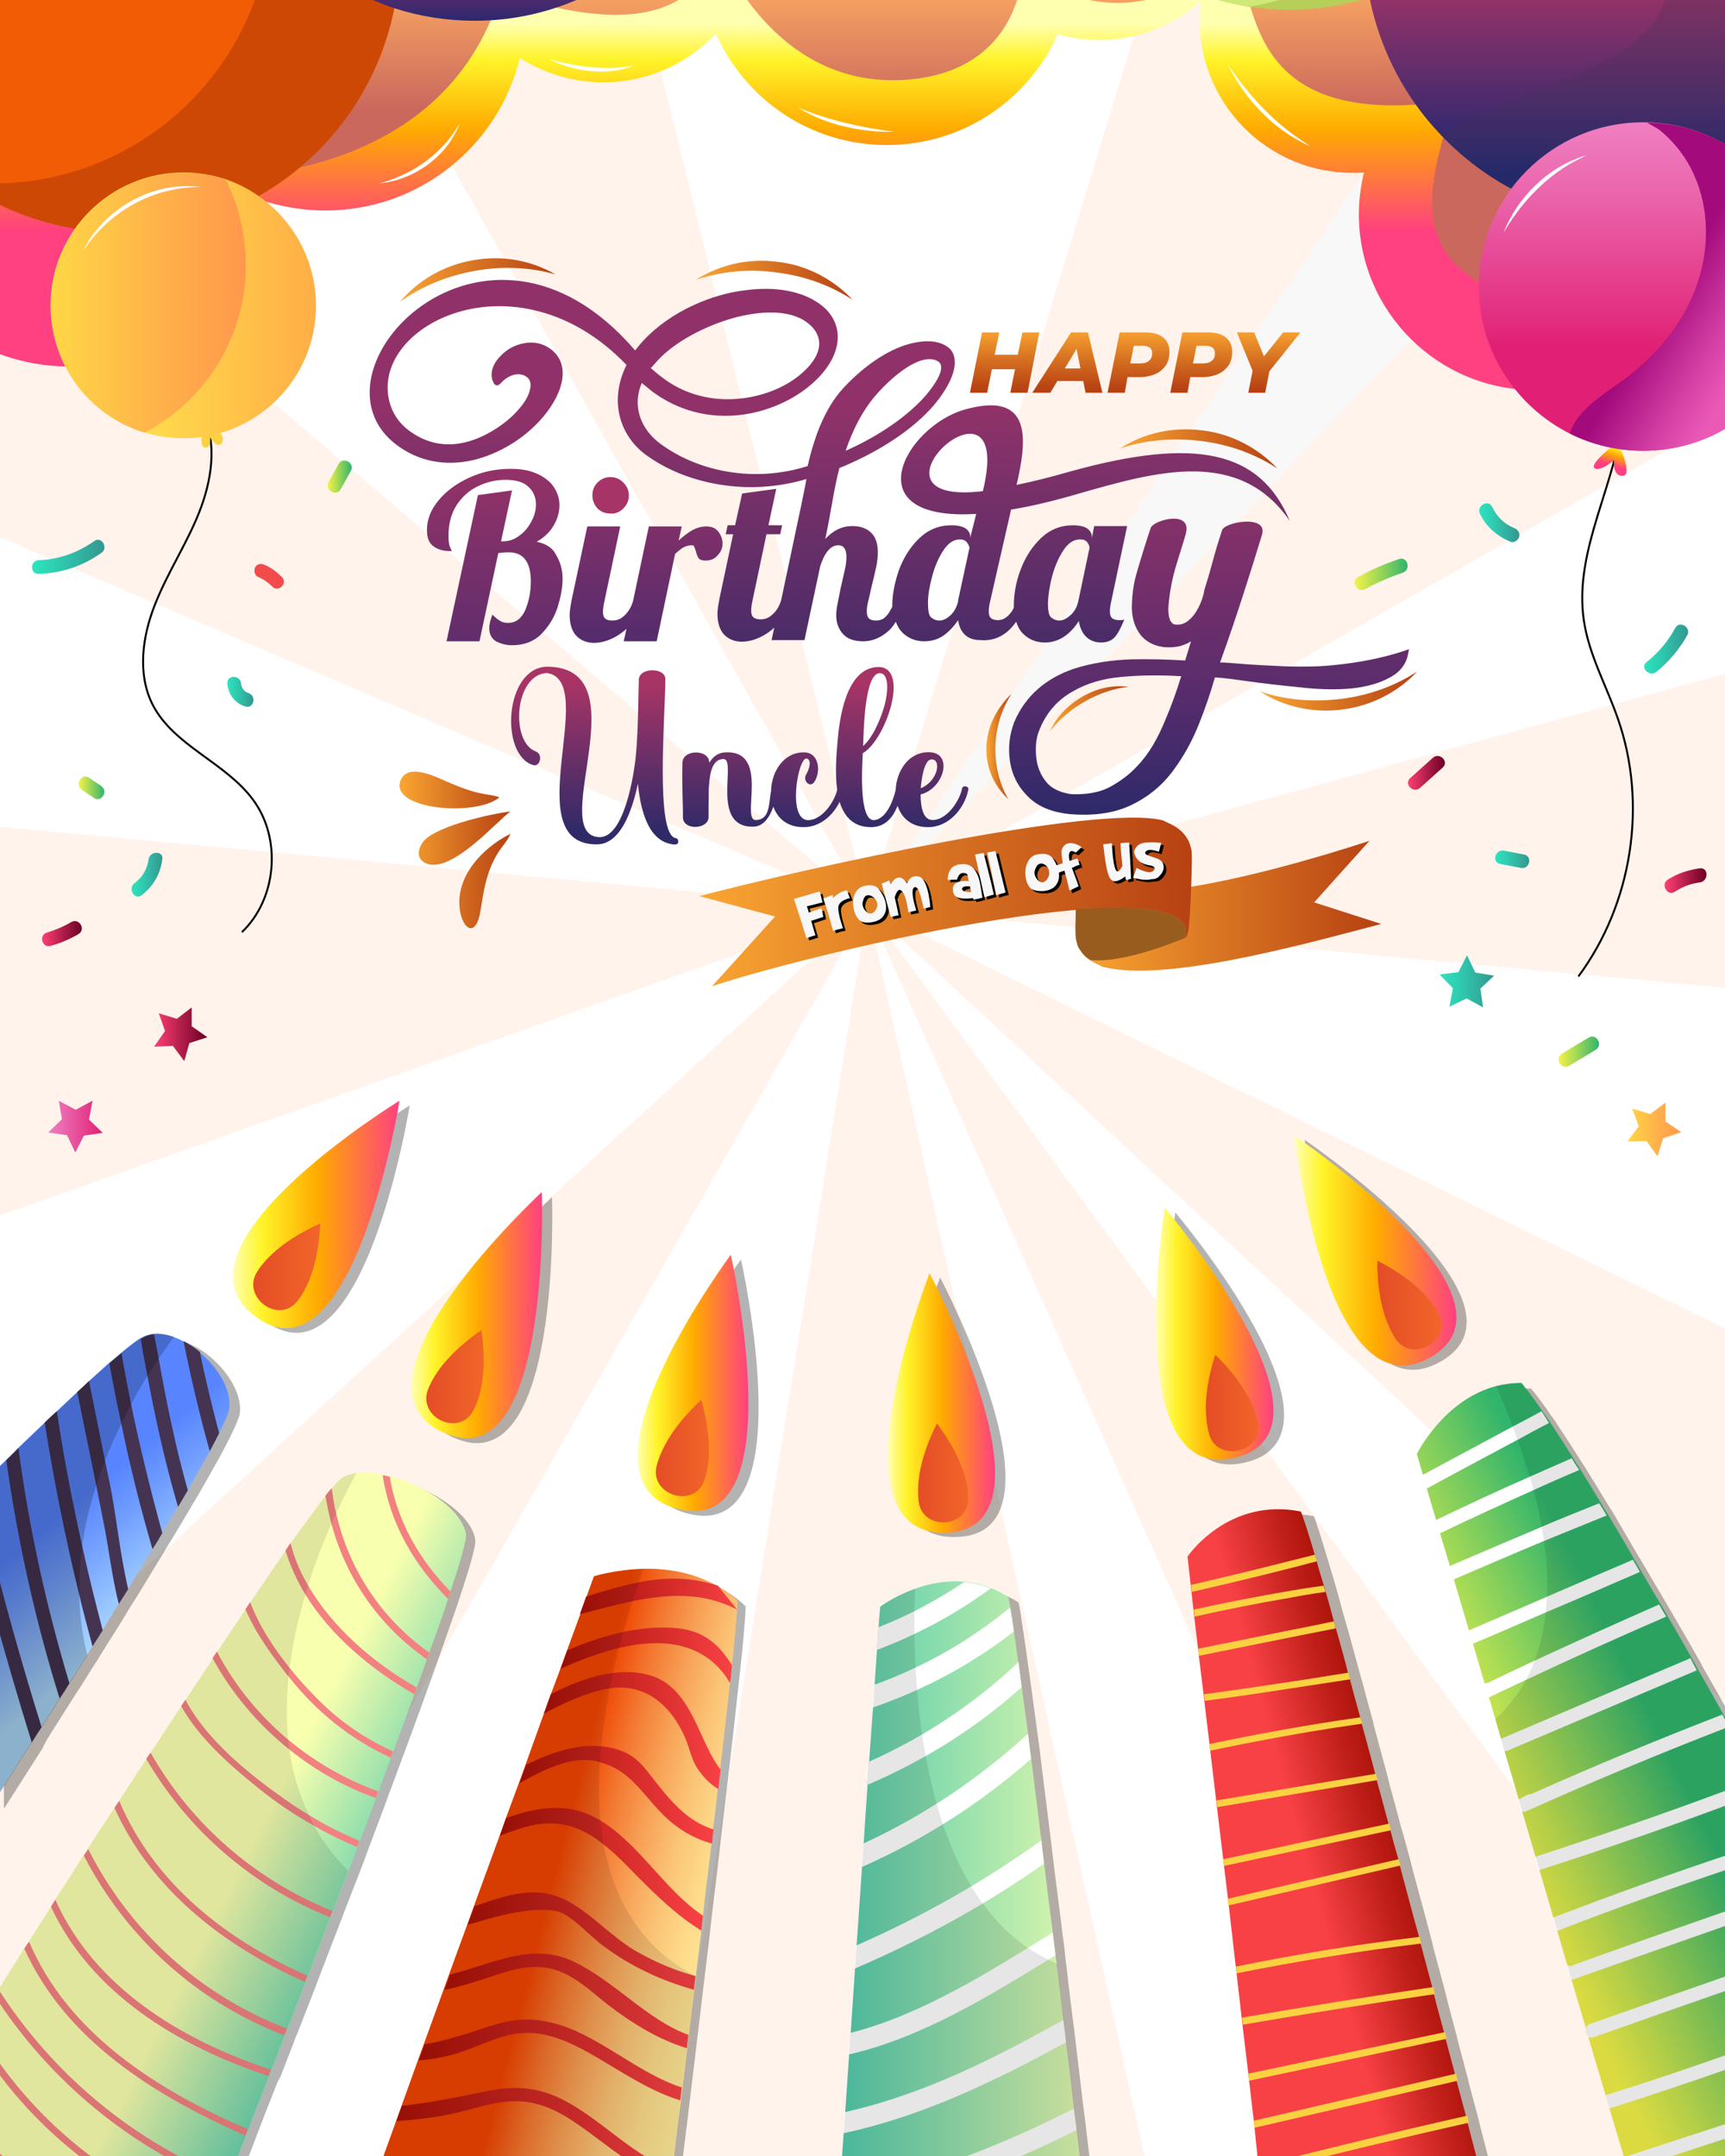 <svg id="evEHpKU9hZ31" xmlns="http://www.w3.org/2000/svg" xmlns:xlink="http://www.w3.org/1999/xlink" viewBox="0 0 440 550" shape-rendering="geometricPrecision" text-rendering="geometricPrecision" project-id="40eb0b7e4b704801a8dd07067c78de58" export-id="daf9609be3bc419e9d46c74bb4187df8" cached="false" width="440" height="550">
<rect x="0" y="0" width="440" height="550" fill="#808080" stroke="none"/>
<style><![CDATA[
#evEHpKU9hZ37_tr {animation: evEHpKU9hZ37_tr__tr 11900ms linear infinite normal forwards}@keyframes evEHpKU9hZ37_tr__tr { 0% {transform: translate(258.83px,323.535px) rotate(0deg)} 100% {transform: translate(258.83px,323.535px) rotate(360deg)}} #evEHpKU9hZ325_to {animation: evEHpKU9hZ325_to__to 11900ms linear infinite normal forwards}@keyframes evEHpKU9hZ325_to__to { 0% {transform: translate(221.209px,463.204px)} 25.21% {transform: translate(221.209px,427.404px)} 50.42% {transform: translate(221.209px,463.204px)} 75.63% {transform: translate(221.209px,427.404px)} 100% {transform: translate(221.209px,462.011px)}} #evEHpKU9hZ3163_to {animation: evEHpKU9hZ3163_to__to 11900ms linear infinite normal forwards}@keyframes evEHpKU9hZ3163_to__to { 0% {transform: translate(219.95px,115.25px)} 25.21% {transform: translate(219.95px,130.25px)} 50.42% {transform: translate(219.95px,115.25px)} 75.63% {transform: translate(219.95px,130.25px)} 100% {transform: translate(219.95px,115.75px)}}
]]></style>
<defs><rect id="evEHpKU9hZ32" width="440" height="550" rx="0" ry="0"/><linearGradient id="evEHpKU9hZ320-fill" x1="367.225" y1="250.355" x2="381.09" y2="250.355" spreadMethod="pad" gradientUnits="userSpaceOnUse" gradientTransform="translate(0 0)"><stop id="evEHpKU9hZ320-fill-0" offset="0%" stop-color="#2de4bf"/><stop id="evEHpKU9hZ320-fill-1" offset="35.31%" stop-color="#2fccb0"/><stop id="evEHpKU9hZ320-fill-2" offset="100%" stop-color="#339790"/></linearGradient><linearGradient id="evEHpKU9hZ321-fill" x1="415.125" y1="288.14" x2="428.783" y2="288.14" spreadMethod="pad" gradientUnits="userSpaceOnUse" gradientTransform="translate(0 0)"><stop id="evEHpKU9hZ321-fill-0" offset="0%" stop-color="#ffd746"/><stop id="evEHpKU9hZ321-fill-1" offset="57.79%" stop-color="#ffb04a"/><stop id="evEHpKU9hZ321-fill-2" offset="100%" stop-color="#ff984c"/></linearGradient><linearGradient id="evEHpKU9hZ323-fill" x1="12.302" y1="287.379" x2="26.168" y2="287.379" spreadMethod="pad" gradientUnits="userSpaceOnUse" gradientTransform="translate(0 0)"><stop id="evEHpKU9hZ323-fill-0" offset="0%" stop-color="#ef7ec0"/><stop id="evEHpKU9hZ323-fill-1" offset="29.29%" stop-color="#eb66ad"/><stop id="evEHpKU9hZ323-fill-2" offset="90.87%" stop-color="#e2297c"/><stop id="evEHpKU9hZ323-fill-3" offset="100%" stop-color="#e11f74"/></linearGradient><linearGradient id="evEHpKU9hZ324-fill" x1="39.279" y1="263.851" x2="52.937" y2="263.851" spreadMethod="pad" gradientUnits="userSpaceOnUse" gradientTransform="translate(0 0)"><stop id="evEHpKU9hZ324-fill-0" offset="0%" stop-color="#fe3f75"/><stop id="evEHpKU9hZ324-fill-1" offset="68.19%" stop-color="#98133d"/><stop id="evEHpKU9hZ324-fill-2" offset="100%" stop-color="#6d0026"/></linearGradient><linearGradient id="evEHpKU9hZ340-fill" x1="208.192" y1="487.865" x2="286.465" y2="487.865" spreadMethod="pad" gradientUnits="userSpaceOnUse" gradientTransform="translate(0 0)"><stop id="evEHpKU9hZ340-fill-0" offset="0%" stop-color="#43c6ac"/><stop id="evEHpKU9hZ340-fill-1" offset="100%" stop-color="#f8ffae"/></linearGradient><linearGradient id="evEHpKU9hZ341-fill" x1="226.541" y1="322.077" x2="253.796" y2="322.077" spreadMethod="pad" gradientUnits="userSpaceOnUse" gradientTransform="translate(0 0)"><stop id="evEHpKU9hZ341-fill-0" offset="0%" stop-color="#ffffb0"/><stop id="evEHpKU9hZ341-fill-1" offset="17.2%" stop-color="#fff42a"/><stop id="evEHpKU9hZ341-fill-2" offset="50.56%" stop-color="#ffab00"/><stop id="evEHpKU9hZ341-fill-3" offset="100%" stop-color="#ff4081"/></linearGradient><linearGradient id="evEHpKU9hZ353-fill" x1="234.201" y1="339.984" x2="247.022" y2="339.984" spreadMethod="pad" gradientUnits="userSpaceOnUse" gradientTransform="translate(0 0)"><stop id="evEHpKU9hZ353-fill-0" offset="0%" stop-color="#e44d26"/><stop id="evEHpKU9hZ353-fill-1" offset="100%" stop-color="#f16529"/></linearGradient><linearGradient id="evEHpKU9hZ355-fill" x1="162.682" y1="317.005" x2="190.915" y2="317.005" spreadMethod="pad" gradientUnits="userSpaceOnUse" gradientTransform="translate(0 0)"><stop id="evEHpKU9hZ355-fill-0" offset="0%" stop-color="#ffffb0"/><stop id="evEHpKU9hZ355-fill-1" offset="17.2%" stop-color="#fff42a"/><stop id="evEHpKU9hZ355-fill-2" offset="50.56%" stop-color="#ffab00"/><stop id="evEHpKU9hZ355-fill-3" offset="100%" stop-color="#ff4081"/></linearGradient><linearGradient id="evEHpKU9hZ357-fill" x1="179.212" y1="502.151" x2="122.864" y2="487.543" spreadMethod="pad" gradientUnits="userSpaceOnUse" gradientTransform="translate(0 0)"><stop id="evEHpKU9hZ357-fill-0" offset="0%" stop-color="#ffee9c"/><stop id="evEHpKU9hZ357-fill-1" offset="11.65%" stop-color="#ffe997"/><stop id="evEHpKU9hZ357-fill-2" offset="25.46%" stop-color="#fddb8a"/><stop id="evEHpKU9hZ357-fill-3" offset="40.38%" stop-color="#fbc375"/><stop id="evEHpKU9hZ357-fill-4" offset="56.08%" stop-color="#f7a156"/><stop id="evEHpKU9hZ357-fill-5" offset="72.39%" stop-color="#f3762f"/><stop id="evEHpKU9hZ357-fill-6" offset="88.88%" stop-color="#ee4300"/></linearGradient><linearGradient id="evEHpKU9hZ358-fill" x1="143" y1="386.349" x2="186.72" y2="386.349" spreadMethod="pad" gradientUnits="userSpaceOnUse" gradientTransform="translate(0 0)"><stop id="evEHpKU9hZ358-fill-0" offset="0%" stop-color="#a81106"/><stop id="evEHpKU9hZ358-fill-1" offset="34.12%" stop-color="#c01f19"/><stop id="evEHpKU9hZ358-fill-2" offset="100%" stop-color="#f84145"/></linearGradient><linearGradient id="evEHpKU9hZ359-fill" x1="138.734" y1="405.759" x2="183.751" y2="405.759" spreadMethod="pad" gradientUnits="userSpaceOnUse" gradientTransform="translate(0 0)"><stop id="evEHpKU9hZ359-fill-0" offset="0%" stop-color="#a81106"/><stop id="evEHpKU9hZ359-fill-1" offset="34.12%" stop-color="#c01f19"/><stop id="evEHpKU9hZ359-fill-2" offset="100%" stop-color="#f84145"/></linearGradient><linearGradient id="evEHpKU9hZ360-fill" x1="132.37" y1="422.024" x2="181.96" y2="422.024" spreadMethod="pad" gradientUnits="userSpaceOnUse" gradientTransform="translate(0 0)"><stop id="evEHpKU9hZ360-fill-0" offset="0%" stop-color="#a81106"/><stop id="evEHpKU9hZ360-fill-1" offset="34.12%" stop-color="#c01f19"/><stop id="evEHpKU9hZ360-fill-2" offset="100%" stop-color="#f84145"/></linearGradient><linearGradient id="evEHpKU9hZ361-fill" x1="127.468" y1="441.099" x2="179.296" y2="441.099" spreadMethod="pad" gradientUnits="userSpaceOnUse" gradientTransform="translate(0 0)"><stop id="evEHpKU9hZ361-fill-0" offset="0%" stop-color="#a81106"/><stop id="evEHpKU9hZ361-fill-1" offset="34.12%" stop-color="#c01f19"/><stop id="evEHpKU9hZ361-fill-2" offset="100%" stop-color="#f84145"/></linearGradient><linearGradient id="evEHpKU9hZ362-fill" x1="119.266" y1="459.368" x2="177.434" y2="459.368" spreadMethod="pad" gradientUnits="userSpaceOnUse" gradientTransform="translate(0 0)"><stop id="evEHpKU9hZ362-fill-0" offset="0%" stop-color="#a81106"/><stop id="evEHpKU9hZ362-fill-1" offset="34.12%" stop-color="#c01f19"/><stop id="evEHpKU9hZ362-fill-2" offset="100%" stop-color="#f84145"/></linearGradient><linearGradient id="evEHpKU9hZ363-fill" x1="113.279" y1="474.59" x2="175.572" y2="474.59" spreadMethod="pad" gradientUnits="userSpaceOnUse" gradientTransform="translate(0 0)"><stop id="evEHpKU9hZ363-fill-0" offset="0%" stop-color="#a81106"/><stop id="evEHpKU9hZ363-fill-1" offset="34.12%" stop-color="#c01f19"/><stop id="evEHpKU9hZ363-fill-2" offset="100%" stop-color="#f84145"/></linearGradient><linearGradient id="evEHpKU9hZ364-fill" x1="106.774" y1="489.632" x2="173.899" y2="489.632" spreadMethod="pad" gradientUnits="userSpaceOnUse" gradientTransform="translate(0 0)"><stop id="evEHpKU9hZ364-fill-0" offset="0%" stop-color="#a81106"/><stop id="evEHpKU9hZ364-fill-1" offset="34.12%" stop-color="#c01f19"/><stop id="evEHpKU9hZ364-fill-2" offset="100%" stop-color="#f84145"/></linearGradient><linearGradient id="evEHpKU9hZ365-fill" x1="147.949" y1="371.529" x2="188.017" y2="371.529" spreadMethod="pad" gradientUnits="userSpaceOnUse" gradientTransform="translate(0 0)"><stop id="evEHpKU9hZ365-fill-0" offset="0%" stop-color="#a81106"/><stop id="evEHpKU9hZ365-fill-1" offset="34.12%" stop-color="#c01f19"/><stop id="evEHpKU9hZ365-fill-2" offset="100%" stop-color="#f84145"/></linearGradient><linearGradient id="evEHpKU9hZ366-fill" x1="101.094" y1="508.924" x2="171.283" y2="508.924" spreadMethod="pad" gradientUnits="userSpaceOnUse" gradientTransform="translate(0 0)"><stop id="evEHpKU9hZ366-fill-0" offset="0%" stop-color="#a81106"/><stop id="evEHpKU9hZ366-fill-1" offset="34.12%" stop-color="#c01f19"/><stop id="evEHpKU9hZ366-fill-2" offset="100%" stop-color="#f84145"/></linearGradient><linearGradient id="evEHpKU9hZ367-fill" x1="94.047" y1="525.957" x2="169.279" y2="525.957" spreadMethod="pad" gradientUnits="userSpaceOnUse" gradientTransform="translate(0 0)"><stop id="evEHpKU9hZ367-fill-0" offset="0%" stop-color="#a81106"/><stop id="evEHpKU9hZ367-fill-1" offset="34.12%" stop-color="#c01f19"/><stop id="evEHpKU9hZ367-fill-2" offset="100%" stop-color="#f84145"/></linearGradient><linearGradient id="evEHpKU9hZ368-fill" x1="88.32" y1="541.083" x2="167.394" y2="541.083" spreadMethod="pad" gradientUnits="userSpaceOnUse" gradientTransform="translate(0 0)"><stop id="evEHpKU9hZ368-fill-0" offset="0%" stop-color="#a81106"/><stop id="evEHpKU9hZ368-fill-1" offset="34.12%" stop-color="#c01f19"/><stop id="evEHpKU9hZ368-fill-2" offset="100%" stop-color="#f84145"/></linearGradient><linearGradient id="evEHpKU9hZ369-fill" x1="82.097" y1="554.242" x2="166.003" y2="554.242" spreadMethod="pad" gradientUnits="userSpaceOnUse" gradientTransform="translate(0 0)"><stop id="evEHpKU9hZ369-fill-0" offset="0%" stop-color="#a81106"/><stop id="evEHpKU9hZ369-fill-1" offset="34.12%" stop-color="#c01f19"/><stop id="evEHpKU9hZ369-fill-2" offset="100%" stop-color="#f84145"/></linearGradient><linearGradient id="evEHpKU9hZ371-fill" x1="167.293" y1="333.633" x2="180.873" y2="333.633" spreadMethod="pad" gradientUnits="userSpaceOnUse" gradientTransform="translate(0 0)"><stop id="evEHpKU9hZ371-fill-0" offset="0%" stop-color="#e44d26"/><stop id="evEHpKU9hZ371-fill-1" offset="100%" stop-color="#f16529"/></linearGradient><linearGradient id="evEHpKU9hZ373-fill" x1="104.976" y1="299.732" x2="138.231" y2="299.732" spreadMethod="pad" gradientUnits="userSpaceOnUse" gradientTransform="translate(0 0)"><stop id="evEHpKU9hZ373-fill-0" offset="0%" stop-color="#ffffb0"/><stop id="evEHpKU9hZ373-fill-1" offset="17.2%" stop-color="#fff42a"/><stop id="evEHpKU9hZ373-fill-2" offset="50.56%" stop-color="#ffab00"/><stop id="evEHpKU9hZ373-fill-3" offset="100%" stop-color="#ff4081"/></linearGradient><linearGradient id="evEHpKU9hZ375-fill" x1="83.319" y1="491.468" x2="45.232" y2="472.163" spreadMethod="pad" gradientUnits="userSpaceOnUse" gradientTransform="translate(0 0)"><stop id="evEHpKU9hZ375-fill-0" offset="0%" stop-color="#43c6ac"/><stop id="evEHpKU9hZ375-fill-1" offset="100%" stop-color="#f8ffae"/></linearGradient><linearGradient id="evEHpKU9hZ392-fill" x1="108.744" y1="315.387" x2="123.352" y2="315.387" spreadMethod="pad" gradientUnits="userSpaceOnUse" gradientTransform="translate(0 0)"><stop id="evEHpKU9hZ392-fill-0" offset="0%" stop-color="#e44d26"/><stop id="evEHpKU9hZ392-fill-1" offset="100%" stop-color="#f16529"/></linearGradient><linearGradient id="evEHpKU9hZ394-fill" x1="59.441" y1="273.975" x2="101.933" y2="273.975" spreadMethod="pad" gradientUnits="userSpaceOnUse" gradientTransform="translate(0 0)"><stop id="evEHpKU9hZ394-fill-0" offset="0%" stop-color="#ffffb0"/><stop id="evEHpKU9hZ394-fill-1" offset="17.2%" stop-color="#fff42a"/><stop id="evEHpKU9hZ394-fill-2" offset="50.56%" stop-color="#ffab00"/><stop id="evEHpKU9hZ394-fill-3" offset="100%" stop-color="#ff4081"/></linearGradient><linearGradient id="evEHpKU9hZ396-fill" x1="34.138" y1="377.705" x2="13.269" y2="352.923" spreadMethod="pad" gradientUnits="userSpaceOnUse" gradientTransform="translate(0 0)"><stop id="evEHpKU9hZ396-fill-0" offset="0%" stop-color="#afddff"/><stop id="evEHpKU9hZ396-fill-1" offset="0%" stop-color="#acdaff"/><stop id="evEHpKU9hZ396-fill-2" offset="68.65%" stop-color="#709dff"/><stop id="evEHpKU9hZ396-fill-3" offset="100%" stop-color="#5885ff"/></linearGradient><linearGradient id="evEHpKU9hZ3105-fill" x1="64.585" y1="287.379" x2="81.756" y2="287.379" spreadMethod="pad" gradientUnits="userSpaceOnUse" gradientTransform="translate(0 0)"><stop id="evEHpKU9hZ3105-fill-0" offset="0%" stop-color="#e44d26"/><stop id="evEHpKU9hZ3105-fill-1" offset="100%" stop-color="#f16529"/></linearGradient><linearGradient id="evEHpKU9hZ3107-fill" x1="294.87" y1="304.495" x2="324.826" y2="304.495" spreadMethod="pad" gradientUnits="userSpaceOnUse" gradientTransform="translate(0 0)"><stop id="evEHpKU9hZ3107-fill-0" offset="0%" stop-color="#ffffb0"/><stop id="evEHpKU9hZ3107-fill-1" offset="17.2%" stop-color="#fff42a"/><stop id="evEHpKU9hZ3107-fill-2" offset="50.56%" stop-color="#ffab00"/><stop id="evEHpKU9hZ3107-fill-3" offset="100%" stop-color="#ff4081"/></linearGradient><linearGradient id="evEHpKU9hZ3109-fill" x1="370.535" y1="476.269" x2="345.491" y2="483.312" spreadMethod="pad" gradientUnits="userSpaceOnUse" gradientTransform="translate(0 0)"><stop id="evEHpKU9hZ3109-fill-0" offset="0%" stop-color="#a81106"/><stop id="evEHpKU9hZ3109-fill-1" offset="34.12%" stop-color="#c01f19"/><stop id="evEHpKU9hZ3109-fill-2" offset="100%" stop-color="#f84145"/></linearGradient><linearGradient id="evEHpKU9hZ3126-fill" x1="307.534" y1="322.077" x2="320.884" y2="322.077" spreadMethod="pad" gradientUnits="userSpaceOnUse" gradientTransform="translate(0 0)"><stop id="evEHpKU9hZ3126-fill-0" offset="0%" stop-color="#e44d26"/><stop id="evEHpKU9hZ3126-fill-1" offset="100%" stop-color="#f16529"/></linearGradient><linearGradient id="evEHpKU9hZ3128-fill" x1="330.202" y1="283.156" x2="371.486" y2="283.156" spreadMethod="pad" gradientUnits="userSpaceOnUse" gradientTransform="translate(0 0)"><stop id="evEHpKU9hZ3128-fill-0" offset="0%" stop-color="#ffffb0"/><stop id="evEHpKU9hZ3128-fill-1" offset="17.2%" stop-color="#fff42a"/><stop id="evEHpKU9hZ3128-fill-2" offset="50.56%" stop-color="#ffab00"/><stop id="evEHpKU9hZ3128-fill-3" offset="100%" stop-color="#ff4081"/></linearGradient><linearGradient id="evEHpKU9hZ3130-fill" x1="399.957" y1="468.471" x2="443.261" y2="447.079" spreadMethod="pad" gradientUnits="userSpaceOnUse" gradientTransform="translate(0 0)"><stop id="evEHpKU9hZ3130-fill-0" offset="0%" stop-color="#f3f348"/><stop id="evEHpKU9hZ3130-fill-1" offset="22.35%" stop-color="#cce64f"/><stop id="evEHpKU9hZ3130-fill-2" offset="72.07%" stop-color="#6ac761"/><stop id="evEHpKU9hZ3130-fill-3" offset="100%" stop-color="#31b46c"/></linearGradient><linearGradient id="evEHpKU9hZ3147-fill" x1="351.284" y1="297.147" x2="367.632" y2="297.147" spreadMethod="pad" gradientUnits="userSpaceOnUse" gradientTransform="translate(0 0)"><stop id="evEHpKU9hZ3147-fill-0" offset="0%" stop-color="#e44d26"/><stop id="evEHpKU9hZ3147-fill-1" offset="100%" stop-color="#f16529"/></linearGradient><linearGradient id="evEHpKU9hZ3149-fill" x1="8.126" y1="142.109" x2="26.627" y2="142.109" spreadMethod="pad" gradientUnits="userSpaceOnUse" gradientTransform="translate(0 0)"><stop id="evEHpKU9hZ3149-fill-0" offset="0%" stop-color="#2de4bf"/><stop id="evEHpKU9hZ3149-fill-1" offset="35.31%" stop-color="#2fccb0"/><stop id="evEHpKU9hZ3149-fill-2" offset="100%" stop-color="#339790"/></linearGradient><linearGradient id="evEHpKU9hZ3150-fill" x1="57.959" y1="176.528" x2="64.635" y2="176.528" spreadMethod="pad" gradientUnits="userSpaceOnUse" gradientTransform="translate(0 0)"><stop id="evEHpKU9hZ3150-fill-0" offset="0%" stop-color="#2de4bf"/><stop id="evEHpKU9hZ3150-fill-1" offset="35.31%" stop-color="#2fccb0"/><stop id="evEHpKU9hZ3150-fill-2" offset="100%" stop-color="#339790"/></linearGradient><linearGradient id="evEHpKU9hZ3151-fill" x1="33.611" y1="223.128" x2="41.481" y2="223.128" spreadMethod="pad" gradientUnits="userSpaceOnUse" gradientTransform="translate(0 0)"><stop id="evEHpKU9hZ3151-fill-0" offset="0%" stop-color="#2de4bf"/><stop id="evEHpKU9hZ3151-fill-1" offset="35.31%" stop-color="#2fccb0"/><stop id="evEHpKU9hZ3151-fill-2" offset="100%" stop-color="#339790"/></linearGradient><linearGradient id="evEHpKU9hZ3152-fill" x1="377.297" y1="133.251" x2="387.5" y2="133.251" spreadMethod="pad" gradientUnits="userSpaceOnUse" gradientTransform="translate(0 0)"><stop id="evEHpKU9hZ3152-fill-0" offset="0%" stop-color="#2de4bf"/><stop id="evEHpKU9hZ3152-fill-1" offset="35.31%" stop-color="#2fccb0"/><stop id="evEHpKU9hZ3152-fill-2" offset="100%" stop-color="#339790"/></linearGradient><linearGradient id="evEHpKU9hZ3153-fill" x1="419.369" y1="165.527" x2="430.591" y2="165.527" spreadMethod="pad" gradientUnits="userSpaceOnUse" gradientTransform="translate(0 0)"><stop id="evEHpKU9hZ3153-fill-0" offset="0%" stop-color="#2de4bf"/><stop id="evEHpKU9hZ3153-fill-1" offset="35.31%" stop-color="#2fccb0"/><stop id="evEHpKU9hZ3153-fill-2" offset="100%" stop-color="#339790"/></linearGradient><linearGradient id="evEHpKU9hZ3154-fill" x1="381.356" y1="219.229" x2="390.057" y2="219.229" spreadMethod="pad" gradientUnits="userSpaceOnUse" gradientTransform="translate(0 0)"><stop id="evEHpKU9hZ3154-fill-0" offset="0%" stop-color="#2de4bf"/><stop id="evEHpKU9hZ3154-fill-1" offset="35.31%" stop-color="#2fccb0"/><stop id="evEHpKU9hZ3154-fill-2" offset="100%" stop-color="#339790"/></linearGradient><linearGradient id="evEHpKU9hZ3155-fill" x1="83.561" y1="121.572" x2="89.715" y2="121.572" spreadMethod="pad" gradientUnits="userSpaceOnUse" gradientTransform="translate(0 0)"><stop id="evEHpKU9hZ3155-fill-0" offset="0%" stop-color="#f3f348"/><stop id="evEHpKU9hZ3155-fill-1" offset="22.35%" stop-color="#cce64f"/><stop id="evEHpKU9hZ3155-fill-2" offset="72.07%" stop-color="#6ac761"/><stop id="evEHpKU9hZ3155-fill-3" offset="100%" stop-color="#31b46c"/></linearGradient><linearGradient id="evEHpKU9hZ3156-fill" x1="20.051" y1="201.028" x2="26.59" y2="201.028" spreadMethod="pad" gradientUnits="userSpaceOnUse" gradientTransform="translate(0 0)"><stop id="evEHpKU9hZ3156-fill-0" offset="0%" stop-color="#f3f348"/><stop id="evEHpKU9hZ3156-fill-1" offset="22.35%" stop-color="#cce64f"/><stop id="evEHpKU9hZ3156-fill-2" offset="72.07%" stop-color="#6ac761"/><stop id="evEHpKU9hZ3156-fill-3" offset="100%" stop-color="#31b46c"/></linearGradient><linearGradient id="evEHpKU9hZ3157-fill" x1="345.535" y1="146.486" x2="359.025" y2="146.486" spreadMethod="pad" gradientUnits="userSpaceOnUse" gradientTransform="translate(0 0)"><stop id="evEHpKU9hZ3157-fill-0" offset="0%" stop-color="#f3f348"/><stop id="evEHpKU9hZ3157-fill-1" offset="22.35%" stop-color="#cce64f"/><stop id="evEHpKU9hZ3157-fill-2" offset="72.07%" stop-color="#6ac761"/><stop id="evEHpKU9hZ3157-fill-3" offset="100%" stop-color="#31b46c"/></linearGradient><linearGradient id="evEHpKU9hZ3158-fill" x1="397.555" y1="268.244" x2="407.869" y2="268.244" spreadMethod="pad" gradientUnits="userSpaceOnUse" gradientTransform="translate(0 0)"><stop id="evEHpKU9hZ3158-fill-0" offset="0%" stop-color="#f3f348"/><stop id="evEHpKU9hZ3158-fill-1" offset="22.35%" stop-color="#cce64f"/><stop id="evEHpKU9hZ3158-fill-2" offset="72.07%" stop-color="#6ac761"/><stop id="evEHpKU9hZ3158-fill-3" offset="100%" stop-color="#31b46c"/></linearGradient><linearGradient id="evEHpKU9hZ3159-fill" x1="10.75" y1="238.173" x2="20.874" y2="238.173" spreadMethod="pad" gradientUnits="userSpaceOnUse" gradientTransform="translate(0 0)"><stop id="evEHpKU9hZ3159-fill-0" offset="0%" stop-color="#fe3f75"/><stop id="evEHpKU9hZ3159-fill-1" offset="68.19%" stop-color="#98133d"/><stop id="evEHpKU9hZ3159-fill-2" offset="100%" stop-color="#6d0026"/></linearGradient><linearGradient id="evEHpKU9hZ3161-fill" x1="424.617" y1="224.649" x2="435.292" y2="224.649" spreadMethod="pad" gradientUnits="userSpaceOnUse" gradientTransform="translate(0 0)"><stop id="evEHpKU9hZ3161-fill-0" offset="0%" stop-color="#fe3f75"/><stop id="evEHpKU9hZ3161-fill-1" offset="68.19%" stop-color="#98133d"/><stop id="evEHpKU9hZ3161-fill-2" offset="100%" stop-color="#6d0026"/></linearGradient><linearGradient id="evEHpKU9hZ3162-fill" x1="359.141" y1="197.151" x2="368.542" y2="197.151" spreadMethod="pad" gradientUnits="userSpaceOnUse" gradientTransform="translate(0 0)"><stop id="evEHpKU9hZ3162-fill-0" offset="0%" stop-color="#fe3f75"/><stop id="evEHpKU9hZ3162-fill-1" offset="68.19%" stop-color="#98133d"/><stop id="evEHpKU9hZ3162-fill-2" offset="100%" stop-color="#6d0026"/></linearGradient><linearGradient id="evEHpKU9hZ3166-fill" x1="217.278" y1="16" x2="217.278" y2="69.2" spreadMethod="pad" gradientUnits="userSpaceOnUse" gradientTransform="translate(0 0)"><stop id="evEHpKU9hZ3166-fill-0" offset="0%" stop-color="#ffffb0"/><stop id="evEHpKU9hZ3166-fill-1" offset="17.2%" stop-color="#fff42a"/><stop id="evEHpKU9hZ3166-fill-2" offset="50.56%" stop-color="#ffab00"/><stop id="evEHpKU9hZ3166-fill-3" offset="100%" stop-color="#ff4081"/></linearGradient><linearGradient id="evEHpKU9hZ3167-fill" x1="244.614" y1="38.044" x2="244.614" y2="3.215" spreadMethod="pad" gradientUnits="userSpaceOnUse" gradientTransform="translate(0 0)"><stop id="evEHpKU9hZ3167-fill-0" offset="0%" stop-color="#ca685d"/><stop id="evEHpKU9hZ3167-fill-1" offset="100%" stop-color="#ffad62"/></linearGradient><linearGradient id="evEHpKU9hZ3180-fill" x1="121.039" y1="-10.609" x2="121.039" y2="18.092" spreadMethod="pad" gradientUnits="userSpaceOnUse" gradientTransform="translate(0 0)"><stop id="evEHpKU9hZ3180-fill-0" offset="0%" stop-color="#c33764"/><stop id="evEHpKU9hZ3180-fill-1" offset="100%" stop-color="#1d2671"/></linearGradient><linearGradient id="evEHpKU9hZ3182-fill" x1="394.906" y1="-8.512" x2="394.906" y2="53.584" spreadMethod="pad" gradientUnits="userSpaceOnUse" gradientTransform="translate(0 0)"><stop id="evEHpKU9hZ3182-fill-0" offset="0%" stop-color="#c33764"/><stop id="evEHpKU9hZ3182-fill-1" offset="100%" stop-color="#1d2671"/></linearGradient><linearGradient id="evEHpKU9hZ3190-fill" x1="412.749" y1="123.305" x2="411.037" y2="128.735" spreadMethod="pad" gradientUnits="userSpaceOnUse" gradientTransform="translate(0 0)"><stop id="evEHpKU9hZ3190-fill-0" offset="0%" stop-color="#ffffb0"/><stop id="evEHpKU9hZ3190-fill-1" offset="17.2%" stop-color="#fff42a"/><stop id="evEHpKU9hZ3190-fill-2" offset="50.56%" stop-color="#ffab00"/><stop id="evEHpKU9hZ3190-fill-3" offset="100%" stop-color="#ff4081"/></linearGradient><linearGradient id="evEHpKU9hZ3191-fill" x1="409.507" y1="42.087" x2="409.507" y2="99.15" spreadMethod="pad" gradientUnits="userSpaceOnUse" gradientTransform="translate(0 0)"><stop id="evEHpKU9hZ3191-fill-0" offset="0%" stop-color="#ef7ec0"/><stop id="evEHpKU9hZ3191-fill-1" offset="29.29%" stop-color="#eb66ad"/><stop id="evEHpKU9hZ3191-fill-2" offset="90.87%" stop-color="#e2297c"/><stop id="evEHpKU9hZ3191-fill-3" offset="100%" stop-color="#e11f74"/></linearGradient><linearGradient id="evEHpKU9hZ3192-fill" x1="424.889" y1="86.412" x2="446.802" y2="99.325" spreadMethod="pad" gradientUnits="userSpaceOnUse" gradientTransform="translate(0 0)"><stop id="evEHpKU9hZ3192-fill-0" offset="0%" stop-color="#a30a7c"/><stop id="evEHpKU9hZ3192-fill-1" offset="65.49%" stop-color="#d541a5"/><stop id="evEHpKU9hZ3192-fill-2" offset="100%" stop-color="#eb59b7"/></linearGradient><linearGradient id="evEHpKU9hZ3198-fill" x1="12.87" y1="87.968" x2="80.584" y2="87.968" spreadMethod="pad" gradientUnits="userSpaceOnUse" gradientTransform="translate(0 0)"><stop id="evEHpKU9hZ3198-fill-0" offset="0%" stop-color="#fff050"/><stop id="evEHpKU9hZ3198-fill-1" offset="40.5%" stop-color="#ffd84c"/><stop id="evEHpKU9hZ3198-fill-2" offset="100%" stop-color="#ffae46"/></linearGradient><linearGradient id="evEHpKU9hZ3199-fill" x1="12.97" y1="87.226" x2="62.747" y2="87.226" spreadMethod="pad" gradientUnits="userSpaceOnUse" gradientTransform="translate(0 0)"><stop id="evEHpKU9hZ3199-fill-0" offset="0%" stop-color="#ffd746"/><stop id="evEHpKU9hZ3199-fill-1" offset="57.79%" stop-color="#ffb04a"/><stop id="evEHpKU9hZ3199-fill-2" offset="100%" stop-color="#ff984c"/></linearGradient><linearGradient id="evEHpKU9hZ3204-fill" x1="274.33" y1="230.958" x2="352.185" y2="230.958" spreadMethod="pad" gradientUnits="userSpaceOnUse" gradientTransform="translate(0 0)"><stop id="evEHpKU9hZ3204-fill-0" offset="0%" stop-color="#faa632"/><stop id="evEHpKU9hZ3204-fill-1" offset="55.4%" stop-color="#d36c20"/><stop id="evEHpKU9hZ3204-fill-2" offset="100%" stop-color="#b74113"/></linearGradient><linearGradient id="evEHpKU9hZ3205-fill" x1="178.457" y1="230.141" x2="304.005" y2="230.141" spreadMethod="pad" gradientUnits="userSpaceOnUse" gradientTransform="translate(0 0)"><stop id="evEHpKU9hZ3205-fill-0" offset="0%" stop-color="#faa632"/><stop id="evEHpKU9hZ3205-fill-1" offset="55.4%" stop-color="#d36c20"/><stop id="evEHpKU9hZ3205-fill-2" offset="100%" stop-color="#b74113"/></linearGradient><linearGradient id="evEHpKU9hZ3207-fill" x1="101.887" y1="216.857" x2="130.257" y2="216.857" spreadMethod="pad" gradientUnits="userSpaceOnUse" gradientTransform="translate(0 0)"><stop id="evEHpKU9hZ3207-fill-0" offset="0%" stop-color="#faa632"/><stop id="evEHpKU9hZ3207-fill-1" offset="55.4%" stop-color="#d36c20"/><stop id="evEHpKU9hZ3207-fill-2" offset="100%" stop-color="#b74113"/></linearGradient><linearGradient id="evEHpKU9hZ3208-fill" x1="101.887" y1="71.45" x2="141.685" y2="71.45" spreadMethod="pad" gradientUnits="userSpaceOnUse" gradientTransform="translate(0 0)"><stop id="evEHpKU9hZ3208-fill-0" offset="0%" stop-color="#faa632"/><stop id="evEHpKU9hZ3208-fill-1" offset="55.4%" stop-color="#d36c20"/><stop id="evEHpKU9hZ3208-fill-2" offset="100%" stop-color="#b74113"/></linearGradient><linearGradient id="evEHpKU9hZ3209-fill" x1="177.422" y1="71.45" x2="217.499" y2="71.45" spreadMethod="pad" gradientUnits="userSpaceOnUse" gradientTransform="translate(0 0)"><stop id="evEHpKU9hZ3209-fill-0" offset="0%" stop-color="#faa632"/><stop id="evEHpKU9hZ3209-fill-1" offset="55.4%" stop-color="#d36c20"/><stop id="evEHpKU9hZ3209-fill-2" offset="100%" stop-color="#b74113"/></linearGradient><linearGradient id="evEHpKU9hZ3210-fill" x1="251.634" y1="190.467" x2="257.995" y2="190.467" spreadMethod="pad" gradientUnits="userSpaceOnUse" gradientTransform="translate(0 0)"><stop id="evEHpKU9hZ3210-fill-0" offset="0%" stop-color="#faa632"/><stop id="evEHpKU9hZ3210-fill-1" offset="55.4%" stop-color="#d36c20"/><stop id="evEHpKU9hZ3210-fill-2" offset="100%" stop-color="#b74113"/></linearGradient><linearGradient id="evEHpKU9hZ3211-fill" x1="267.714" y1="180.787" x2="287.665" y2="180.787" spreadMethod="pad" gradientUnits="userSpaceOnUse" gradientTransform="translate(0 0)"><stop id="evEHpKU9hZ3211-fill-0" offset="0%" stop-color="#faa632"/><stop id="evEHpKU9hZ3211-fill-1" offset="55.4%" stop-color="#d36c20"/><stop id="evEHpKU9hZ3211-fill-2" offset="100%" stop-color="#b74113"/></linearGradient><linearGradient id="evEHpKU9hZ3212-fill" x1="0.501" y1="-0.997" x2="0.501" y2="2.644" spreadMethod="pad" gradientUnits="objectBoundingBox" gradientTransform="translate(0 0)"><stop id="evEHpKU9hZ3212-fill-0" offset="0%" stop-color="#aa3466"/><stop id="evEHpKU9hZ3212-fill-1" offset="66.62%" stop-color="#402a6e"/><stop id="evEHpKU9hZ3212-fill-2" offset="100%" stop-color="#272969"/></linearGradient><linearGradient id="evEHpKU9hZ3214-fill" x1="126.436" y1="104.696" x2="126.436" y2="212.822" spreadMethod="pad" gradientUnits="userSpaceOnUse" gradientTransform="translate(0 0)"><stop id="evEHpKU9hZ3214-fill-0" offset="0%" stop-color="#a63466"/><stop id="evEHpKU9hZ3214-fill-1" offset="66.62%" stop-color="#512c6d"/><stop id="evEHpKU9hZ3214-fill-2" offset="100%" stop-color="#272969"/></linearGradient><linearGradient id="evEHpKU9hZ3215-fill" x1="211.718" y1="104.696" x2="211.718" y2="212.822" spreadMethod="pad" gradientUnits="userSpaceOnUse" gradientTransform="translate(0 0)"><stop id="evEHpKU9hZ3215-fill-0" offset="0%" stop-color="#903269"/><stop id="evEHpKU9hZ3215-fill-1" offset="66.62%" stop-color="#3a2b67"/><stop id="evEHpKU9hZ3215-fill-2" offset="100%" stop-color="#282969"/></linearGradient><linearGradient id="evEHpKU9hZ3216-fill" x1="308.387" y1="104.696" x2="308.387" y2="212.822" spreadMethod="pad" gradientUnits="userSpaceOnUse" gradientTransform="translate(0 0)"><stop id="evEHpKU9hZ3216-fill-0" offset="0%" stop-color="#a23467"/><stop id="evEHpKU9hZ3216-fill-1" offset="66.62%" stop-color="#582c6c"/><stop id="evEHpKU9hZ3216-fill-2" offset="100%" stop-color="#272969"/></linearGradient><linearGradient id="evEHpKU9hZ3217-fill" x1="285.659" y1="114.542" x2="325.751" y2="114.542" spreadMethod="pad" gradientUnits="userSpaceOnUse" gradientTransform="translate(0 0)"><stop id="evEHpKU9hZ3217-fill-0" offset="0%" stop-color="#faa632"/><stop id="evEHpKU9hZ3217-fill-1" offset="55.4%" stop-color="#d36c20"/><stop id="evEHpKU9hZ3217-fill-2" offset="100%" stop-color="#b74113"/></linearGradient><linearGradient id="evEHpKU9hZ3218-fill" x1="306.392" y1="83.826" x2="306.392" y2="99.264" spreadMethod="pad" gradientUnits="userSpaceOnUse" gradientTransform="translate(0 0)"><stop id="evEHpKU9hZ3218-fill-0" offset="0%" stop-color="#faa632"/><stop id="evEHpKU9hZ3218-fill-1" offset="55.4%" stop-color="#d36c20"/><stop id="evEHpKU9hZ3218-fill-2" offset="100%" stop-color="#b74113"/></linearGradient><linearGradient id="evEHpKU9hZ3219-fill" x1="323.628" y1="83.826" x2="323.628" y2="99.264" spreadMethod="pad" gradientUnits="userSpaceOnUse" gradientTransform="translate(0 0)"><stop id="evEHpKU9hZ3219-fill-0" offset="0%" stop-color="#faa632"/><stop id="evEHpKU9hZ3219-fill-1" offset="55.4%" stop-color="#d36c20"/><stop id="evEHpKU9hZ3219-fill-2" offset="100%" stop-color="#b74113"/></linearGradient><linearGradient id="evEHpKU9hZ3220-fill" x1="256.282" y1="83.826" x2="256.282" y2="99.264" spreadMethod="pad" gradientUnits="userSpaceOnUse" gradientTransform="translate(0 0)"><stop id="evEHpKU9hZ3220-fill-0" offset="0%" stop-color="#faa632"/><stop id="evEHpKU9hZ3220-fill-1" offset="55.4%" stop-color="#d36c20"/><stop id="evEHpKU9hZ3220-fill-2" offset="100%" stop-color="#b74113"/></linearGradient><linearGradient id="evEHpKU9hZ3221-fill" x1="272.266" y1="83.826" x2="272.266" y2="99.264" spreadMethod="pad" gradientUnits="userSpaceOnUse" gradientTransform="translate(0 0)"><stop id="evEHpKU9hZ3221-fill-0" offset="0%" stop-color="#faa632"/><stop id="evEHpKU9hZ3221-fill-1" offset="55.4%" stop-color="#d36c20"/><stop id="evEHpKU9hZ3221-fill-2" offset="100%" stop-color="#b74113"/></linearGradient><linearGradient id="evEHpKU9hZ3222-fill" x1="290.394" y1="83.826" x2="290.394" y2="99.264" spreadMethod="pad" gradientUnits="userSpaceOnUse" gradientTransform="translate(0 0)"><stop id="evEHpKU9hZ3222-fill-0" offset="0%" stop-color="#faa632"/><stop id="evEHpKU9hZ3222-fill-1" offset="55.4%" stop-color="#d36c20"/><stop id="evEHpKU9hZ3222-fill-2" offset="100%" stop-color="#b74113"/></linearGradient><linearGradient id="evEHpKU9hZ3223-fill" x1="321.345" y1="176.33" x2="361.435" y2="176.33" spreadMethod="pad" gradientUnits="userSpaceOnUse" gradientTransform="translate(0 0)"><stop id="evEHpKU9hZ3223-fill-0" offset="0%" stop-color="#faa632"/><stop id="evEHpKU9hZ3223-fill-1" offset="55.4%" stop-color="#d36c20"/><stop id="evEHpKU9hZ3223-fill-2" offset="100%" stop-color="#b74113"/></linearGradient><linearGradient id="evEHpKU9hZ3251-fill" x1="0.297" y1="0.939" x2="0.291" y2="0.099" spreadMethod="pad" gradientUnits="objectBoundingBox" gradientTransform="translate(0 0)"><stop id="evEHpKU9hZ3251-fill-0" offset="2%" stop-color="#2f2a68"/><stop id="evEHpKU9hZ3251-fill-1" offset="100%" stop-color="#a83466"/></linearGradient></defs><g><g clip-path="url(#evEHpKU9hZ3249)"><rect width="440" height="550" rx="0" ry="0" fill="#fff3eb"/><g transform="translate(-37.53-91.946)"><g id="evEHpKU9hZ37_tr" transform="translate(258.83,323.535) rotate(0)"><g transform="scale(1.455,1.455) translate(-258.83,-323.535)"><polygon points="517.65,52.76 517.65,0 477.3,0 258.84,323.52 517.65,52.76" fill="#f8f8f8" stroke-width="0"/><path d="M517.65,450.59c0-34.3,0-68.59,0-102.89L258.84,323.53c86.27,42.35,172.54,84.7,258.81,127.06Z" fill="#fff" stroke-width="0"/><path d="M517.65,252.94v-77.65c-86.27,49.41-172.54,98.82-258.81,148.23c86.27-23.53,172.54-47.06,258.81-70.59v.01Z" fill="#fff" stroke-width="0"/><path d="M0,415.3v144.71c86.27-78.82,172.54-157.64,258.81-236.46C172.54,354.14,86.27,384.72,0,415.31v-.01Z" fill="#fff" stroke-width="0"/><path d="M0,212.94c0,28.81,0,57.61,0,86.42l258.81,24.17C172.54,286.67,86.27,249.81,0,212.94Z" fill="#fff" stroke-width="0"/><path d="M496.48,647.07c7.06,0,14.12,0,21.18,0c0-27.84,0-55.69,0-83.53-86.27-80-172.54-159.99-258.81-239.99c79.21,107.84,158.42,215.68,237.64,323.52h-.01Z" fill="#fff" stroke-width="0"/><path d="M77.65,0C51.77,0,25.88,0,0,0C0,34.51,0,69.02,0,103.53c86.27,73.33,172.54,146.66,258.81,219.99C198.42,215.68,138.04,107.84,77.65,0Z" fill="#fff" stroke-width="0"/><path d="M357.65,0h-178.83c26.67,107.84,53.33,215.67,80,323.51C291.77,215.67,324.71,107.84,357.65,0Z" fill="#fff" stroke-width="0"/><path d="M74.12,647.07h132.94c17.25-107.84,34.51-215.68,51.76-323.51C197.25,431.4,135.69,539.24,74.12,647.07Z" fill="#fff" stroke-width="0"/><path d="M330.59,647.07c24.08,0,48.17,0,72.25,0L258.83,323.56c23.92,107.84,47.84,215.68,71.76,323.51Z" fill="#fff" stroke-width="0"/></g></g></g><g><g><polygon points="378.3,257 374.1,254.7 369.7,256.8 370.6,252.1 367.2,248.6 372,248 374.2,243.7 376.3,248.1 381.1,248.9 377.6,252.2" fill="url(#evEHpKU9hZ320-fill)"/><polygon points="428.8,288.8 424.2,290.4 422.8,295 420,291.1 415.1,291.2 418,287.3 416.3,282.8 420.9,284.2 424.8,281.3 424.8,286.1" fill="url(#evEHpKU9hZ321-fill)"/></g><g><polygon points="26.2,289 21.4,289.7 19.2,294 17.1,289.6 12.3,288.9 15.8,285.5 15,280.8 19.3,283.1 23.6,280.8 22.7,285.6" fill="url(#evEHpKU9hZ323-fill)"/><polygon points="52.9,264.6 48.3,266.1 47,270.7 44.1,266.8 39.3,267 42.1,263 40.5,258.5 45.1,259.9 48.9,257 48.9,261.8" fill="url(#evEHpKU9hZ324-fill)"/></g><g id="evEHpKU9hZ325_to" transform="translate(221.209,463.204)"><g transform="translate(-221.209,-427.404)"><g opacity="0.3"><path d="M243.2,356.3c31.7.2-3.4-66.2-3.4-66.2s-26,66.1,3.4,66.2Z"/><path d="M285.7,580c-.6-5-1.2-10.4-1.9-16.3-.2-2-.5-4-.7-6.1-.4-3-.7-6.1-1.1-9.3v0c-.2-1.9-.5-3.8-.7-5.8-.5-4.3-1-8.7-1.6-13.2-.2-1.9-.4-3.8-.7-5.7-.6-4.9-1.2-9.9-1.8-14.9-.2-1.9-.4-3.7-.7-5.6-.7-5.6-1.3-11.2-2-16.8-.2-1.9-.4-3.8-.7-5.7v0c-.6-4.8-1.2-9.5-1.7-14.2-.1-.8-.2-1.5-.3-2.3-.2-2-.4-3.9-.7-5.8v0c-.7-6-1.5-11.8-2.2-17.5l-.7-5.9c-.9-7.4-1.8-14.4-2.6-20.9-.3-2.2-.5-4.3-.8-6.4v0c-.6-4.2-1.1-8.2-1.6-11.8-.3-2.3-.6-4.4-.9-6.4-.4-2.9-.8-5.6-1.1-7.8-.4-2.5-.7-4.5-.9-6-.2-1.2-.4-2.1-.5-2.6-1.5-1-3-1.7-4.5-2.3-2.3-.9-4.6-1.4-6.8-1.6c0,0,0,0,0,0-4.6-.4-9,.5-12.5,1.8-5.4,1.9-8.9,4.6-8.9,4.6l-.4,5-.4,5.8-.6,8.9-.4,5.8-1,13.8v0l-.4,5.9-1,15-.4,6-1.4,20.1c0,0,0,0,0,0l-.4,5.9c0,0,0,0,0,0v0l-1.1,16.4-.4,5.5-1,14.7-.4,5.4-1.1,15.7-.4,5.5v0l-1.1,15.5-.4,5.5-1,14.2-.4,5.5-.8,11.8-.4,5.4-1.1,15.7-.3,4.9h3h75.3c0,0-1-8.9-2.7-23.3-.3-2.1-.5-4-.7-6.1Z"/><path d="M175,350.2c30.6,8.5,14-64.7,14-64.7s-42.2,56.9-14,64.7Z"/><path d="M166.8,365.4c-7.1.1-12.6,1.9-12.6,1.9l-2,5.5v0l-1.6,4.5-3.3,9-1.7,4.7-2.5,6.7-1.8,5v0l-4.6,12.8c0,0,0,0,0,0l-1.7,4.7-3.3,8.9-1.6,4.5v0l-6.5,17.8-1.7,4.7v0l-4.6,12.6-1.4,3.9-5,13.8-1.5,4.1-4.2,11.7-1.4,3.9L98.1,522l-1.4,4-4.4,12.1-1.3,3.7-5,13.6-1.3,3.6-4.9,13.4-1.3,3.6-6.1,16.9-1.2,3.2-3.7,10.1-1.1,3h12.4c4,.6,8,.8,12.2.4c1.3-.1,2.6-.3,3.9-.4h50.9h16.5c0,0,0-.4.1-1c.2-1.8.8-5.8,1.5-11.5.1-1.1.3-2.3.4-3.6.5-3.6,1-7.8,1.6-12.4l.4-3.4c.5-4,1.1-8.4,1.6-12.9.2-1.2.3-2.5.5-3.7.3-2.5.6-5.1,1-7.7.1-1.1.3-2.2.4-3.3.5-3.7.9-7.5,1.4-11.4.2-1.2.3-2.3.4-3.5.5-4.1,1-8.2,1.6-12.4.1-1.1.3-2.3.4-3.4.7-5.8,1.5-11.7,2.2-17.7l.4-3.3c.4-3.3.8-6.7,1.2-10c.1-1.1.3-2.3.4-3.4.5-3.8.9-7.7,1.4-11.5.1-1.2.3-2.3.4-3.5.5-3.9.9-7.7,1.4-11.5.1-1.3.3-2.6.4-3.8.8-6.3,1.5-12.5,2.2-18.5l.4-3.6c.4-3.5.8-6.9,1.2-10.2v0c.2-1.7.4-3.4.6-5c0,0,0,0,0,0c1-8.3,1.8-15.8,2.5-22.2.2-1.6.3-3,.5-4.5.7-6.3,1.1-11.2,1.3-14.1c0-.9.1-1.7.1-2.2-1.5-1.5-3.2-2.8-4.9-3.8-5.6-4.1-12.7-5-18.5-4.8Z"/><path d="M115,330.6c28.5,14,25.8-61,25.8-61s-52.1,48-25.8,61Z"/><path d="M71.8,493.3c1.1-2.9,2.3-5.8,3.4-8.8.2-.5.4-1.1.7-1.7c1.5-3.9,3.1-7.9,4.6-11.8.2-.6.4-1.1.6-1.6c1.9-5,3.8-9.9,5.7-14.8.2-.5.4-1.1.6-1.6c1.3-3.5,2.7-6.9,4-10.3.8-2.1,1.6-4.1,2.3-6.1.2-.5.4-1.1.6-1.6c1.4-3.7,2.8-7.4,4.1-10.9.2-.6.4-1.1.6-1.7c1.1-2.9,2.2-5.8,3.2-8.6.2-.5.4-1.1.6-1.6c1.9-5.1,3.7-10,5.4-14.7.2-.6.4-1.1.6-1.7.9-2.5,1.8-4.9,2.6-7.2.2-.6.4-1.1.6-1.7c1.8-5.1,3.4-9.7,4.8-13.7.2-.6.4-1.3.6-1.9c2.7-8.1,4.1-13.2,3.8-14.5-1.2-6.4-10.6-12.5-19.3-14.8-.6-.2-1.2-.3-1.8-.4-2.5-.5-4.9-.7-6.9-.4-1.3.1-2.5.5-3.5,1.1-.5.3-1.4,1.2-2.6,2.6-.5.5-1,1.2-1.6,1.9-2.3,2.9-5.3,7-8.9,12.1l-1.3,1.9c-2.8,4-5.8,8.5-9.1,13.3-.4.6-.8,1.2-1.2,1.8-2.3,3.5-4.8,7.1-7.3,10.9-.4.6-.7,1.1-1.1,1.7-2.3,3.5-4.6,7-7,10.6-.4.5-.7,1.1-1.1,1.6-2.6,3.9-5.2,7.9-7.8,11.9-.4.5-.7,1.1-1.1,1.6-2.4,3.6-4.7,7.2-7,10.7-.4.6-.8,1.2-1.2,1.8-2.3,3.5-4.5,7-6.7,10.3-.4.6-.7,1.2-1.1,1.7-2.6,4-5,7.8-7.2,11.3-.4.6-.8,1.2-1.1,1.8-2.1,3.3-4,6.3-5.7,9-.4.6-.8,1.2-1.2,1.8-2.9,4.6-5.2,8.1-6.5,10.3-.4.7-.8,1.2-1,1.6-.3.4-.4.7-.4.7v14.2v3.1v20.5v2.5v16.7v2.4v17.4v2.2v17.9v2.1v15.5v2.1v17.3h25.1c0,0,.5-1.2,1.4-3.5.2-.5.4-1,.7-1.6c1.3-3.3,3.2-8,5.5-13.8.2-.5.4-1.1.7-1.6c1.6-4.1,3.5-8.8,5.5-13.9.2-.5.4-1.1.7-1.7c1.5-3.8,3.1-7.9,4.8-12.1.2-.5.4-1.1.6-1.6c1.6-4,3.2-8.2,4.9-12.4.2-.5.4-1.1.6-1.6c1.5-3.8,3.1-7.8,4.7-11.8.2-.5.4-1.1.7-1.6c1.1-2.9,2.3-5.8,3.5-8.8.2-.5.4-1.1.7-1.6c1.4-3.6,2.9-7.3,4.3-11c.2-.5.4-1.1.6-1.6c1.7-4.5,3.5-9,5.3-13.6.5-.9.8-1.4,1-2Z"/><path d="M67.4,301c25.2,19.3,37.1-54.8,37.1-54.8s-60.4,37-37.1,54.8Z"/><path d="M13.2,406c1.5-2.3,3-4.8,4.7-7.4.8-1.3,1.6-2.6,2.5-3.9c1.5-2.3,2.9-4.7,4.5-7.1.5-.8.9-1.5,1.4-2.3.8-1.3,1.7-2.7,2.6-4.1c1.4-2.2,2.8-4.5,4.1-6.7.8-1.3,1.6-2.5,2.4-3.8c2.1-3.5,4.2-6.9,6.2-10.2.8-1.4,1.7-2.8,2.5-4.1c1.4-2.3,2.7-4.5,4-6.7.8-1.4,1.7-2.9,2.5-4.2c2.1-3.7,4-7,5.6-9.9.9-1.7,1.7-3.2,2.4-4.6c1.5-3.1,2.5-5.3,2.6-6.4.5-4.7-2.9-10.3-7.5-14.2-1.3-1.1-2.7-2.1-4.2-2.8-.8-.4-1.6-.8-2.5-1.1-1.8-.6-3.5-.9-5.1-.7-1.1.1-2.2.5-3.2,1.1c0,0-.1.1-.2.1-1.2.8-2.9,2.1-4.8,3.7-1,.8-2,1.6-3.1,2.6-1.6,1.4-3.3,3-5.1,4.6-1,.9-2,1.8-3,2.8-1.7,1.6-3.5,3.3-5.2,4.9-1,1-2.1,2-3.1,2.9-2.5,2.3-4.8,4.5-6.7,6.4-1.2,1.1-2.2,2.2-3.1,3.1-2.1,2-3.4,3.3-3.4,3.3v21v13.8v49.5c0,0,4-6.2,9.9-15.5.6-1.4,1.4-2.7,2.3-4.1Z"/><path d="M317.1,337.4c31.1-6.6-17.3-63.9-17.3-63.9s-11.4,70,17.3,63.9Z"/><path d="M401.3,598.3c-.8-2.9-1.7-6.4-2.7-10.3-.1-.6-.3-1.1-.4-1.7-1.2-4.6-2.5-9.7-4-15.4l-.4-1.7c-1.4-5.5-3-11.4-4.6-17.6-.2-.6-.3-1.1-.4-1.7-1.3-4.9-2.6-9.9-4-15.2l-.4-1.7c-1-3.9-2.1-7.8-3.1-11.8-.1-.6-.3-1.1-.4-1.7-1.1-4.2-2.2-8.4-3.3-12.7-.1-.6-.3-1.1-.4-1.7-.8-3-1.6-6-2.4-9-.1-.6-.3-1.1-.4-1.7-.8-3-1.6-6-2.4-9-.1-.6-.3-1.1-.4-1.7-.9-3.3-1.7-6.5-2.6-9.8l-.4-1.7c-1-3.7-2-7.5-3-11.2-.1-.6-.3-1.2-.4-1.7-1.6-6.2-3.3-12.3-4.9-18.2-.1-.6-.3-1.1-.4-1.7-.7-2.5-1.3-4.9-2-7.3-.2-.6-.3-1.1-.5-1.7-1-3.8-2-7.5-3-11.1-.1-.6-.3-1.1-.4-1.7-1.2-4.3-2.3-8.6-3.4-12.6-.2-.6-.3-1.2-.4-1.7v0c-.9-3.3-1.8-6.5-2.6-9.6l-.5-1.7c-1.1-4-2.1-7.8-3.1-11.4-.2-.6-.3-1.2-.5-1.7-.8-2.7-1.5-5.2-2.1-7.6-.2-.6-.3-1.2-.5-1.7-.6-2.2-1.2-4.2-1.8-6.1-.2-.6-.3-1.2-.5-1.7-1.7-5.7-2.9-9.5-3.5-10.8-.6-.1-1.2-.2-1.7-.3-17.6-2.5-27.2,11.8-27.2,11.8l.8,7.1.2,1.8.5,4.5.2,1.8l1,8.3.2,1.8l1.2,9.9.2,1.7l1.3,10.9.2,1.7l1.5,12.6v0l.2,1.7l1.6,13.3.2,1.7l1,8.3.2,1.7l1.8,15.7.2,1.7v0L320,480l.2,1.8l1.5,12.5.2,1.8l1.2,10.3.2,1.8l1.1,9.8.2,1.8l1.5,12.4.2,1.8l1.6,13.4.2,1.7l1.6,13.3.2,1.8l1.8,15.1.2,1.9l1.5,12.7.2,1.7l1,8.5.2,1.7v0l.4,3.3h69.7c0,0-.8-3.3-2.4-9.1-.9-.5-1-1.1-1.2-1.7Z"/><path d="M366.8,311.9c28.1-14.7-34-56.9-34-56.9s8,70.5,34,56.9Z"/><path d="M443.6,405.9c-.4-.8-1-1.8-1.7-3.1-1.6-2.8-3.8-6.7-6.4-11.3-.6-1-1.2-2-1.7-3.1-1.9-3.3-3.9-6.9-6.1-10.6-.6-1-1.2-2.1-1.8-3.1-1.6-2.7-3.2-5.5-4.9-8.3-.6-1-1.2-2.1-1.8-3.1-2.3-3.8-4.5-7.6-6.7-11.4-.6-1-1.2-2.1-1.9-3.1-1.8-2.9-3.5-5.8-5.2-8.5-.6-1-1.3-2.1-1.9-3-2.1-3.3-4-6.3-5.8-9-.7-1-1.3-2-2-2.9v0c-2.1-3.1-3.9-5.5-5.2-7-2.3,0-4.5.3-6.5.8-13.4,3.5-20.2,17.3-20.2,17.3l1.5,5.2l1,3.5l2.4,8.1l1,3.4l2.5,8.3l1,3.4l3.9,13.1l1,3.4l3,10.2l1.1,3.5l1.6,5.5l1.4,4.9.9,3.1l3.7,12.5.8,2.9L394,439l1,3.4l3.6,12.3l1,3.4l2.5,8.6l1.1,3.8l3.7,12.4c-.3.8,0,1.7.6,2.2l4.4,14.9l1,3.4l3.7,12.4l1,3.4l3.8,12.8l1,3.4l4.2,14.3l1,3.4l4.3,14.6l1,3.4l3.8,12.8l1,3.4l6.5,22.1v-24-3.7-14.7-3.7-16.3-3.7-15.6-3.7-13.6-3.7-13.8-3.7-16.4-3.8-12.9-3.7-10.4-3.7-12.9-3.8-14.2c.3-.1,0-.6-.6-1.5Z"/></g><g><path d="M286.5,608h-75.3-3l.3-4.9l1.1-15.7.4-5.4.8-11.8.4-5.5l1-14.2.4-5.5l1.1-15.5v0l.4-5.5l1.1-15.7.4-5.4l1-14.7.4-5.5l1.1-16.4.4-5.9l1.4-20.1.4-6l1-15l.4-5.9v0l1-13.8.4-5.8.6-8.9.4-5.8.4-5c0,0,3.5-2.7,8.9-4.6c3.5-1.3,7.9-2.2,12.5-1.8c0,0,0,0,0,0c2.2.2,4.5.7,6.8,1.6c1.5.6,3,1.3,4.5,2.3.1.6.3,1.5.5,2.6.3,1.5.6,3.6.9,6c.3,2.2.7,4.9,1.1,7.8.3,2,.6,4.1.9,6.4.5,3.6,1,7.6,1.6,11.8v0c.3,2.1.5,4.2.8,6.4.8,6.5,1.7,13.5,2.6,20.9l.7,5.9c.7,5.7,1.4,11.5,2.2,17.5v0c.2,1.9.5,3.8.7,5.8.1.8.2,1.5.3,2.3.6,4.7,1.2,9.4,1.7,14.2v0c.2,1.9.4,3.8.7,5.7.7,5.6,1.4,11.2,2,16.8.2,1.9.4,3.7.7,5.6.6,5,1.2,10,1.8,14.9.2,1.9.4,3.8.7,5.7.5,4.5,1.1,8.9,1.6,13.2.2,2,.5,3.9.7,5.8v0c.4,3.2.7,6.3,1.1,9.3.2,2.1.5,4.1.7,6.1.7,5.9,1.3,11.3,1.9,16.3.2,2.1.5,4,.7,5.9c1.6,14.6,2.7,23.5,2.7,23.5Z" fill="url(#evEHpKU9hZ340-fill)"/><path d="M237.1,289c0,0-25.9,66,3.4,66.2c31.8.1-3.4-66.2-3.4-66.2Z" fill="url(#evEHpKU9hZ341-fill)"/><path d="M279.3,547.1v0c-6.3,4.3-13.8,7.4-19.8,9.9-15.6,6.5-32.1,10.2-48.7,13.3l.4-5.5c11.2-2.1,22.4-4.6,33.3-8c8.7-2.8,24.5-7.6,34.2-15.4.2,1.9.4,3.8.6,5.7Z" fill="#fff"/><path d="M277.1,528.2c-8,4.6-17,8-25.4,11.2-12.8,4.9-26,8.6-39.5,11.2l.4-5.5c10.1-2.1,20-4.7,29.8-8c11.1-3.8,23.7-8,34.1-14.6.1,1.9.3,3.8.6,5.7Z" fill="#fff"/><path d="M274.6,507.6c-19.5,9.8-39.8,17.2-61,22.1l.4-5.5c20.8-4.9,40.8-12.3,59.9-22.1.2,1.7.5,3.6.7,5.5Z" fill="#fff"/><path d="M271.9,485.2c-18.1,9.9-36.6,18.9-56.8,23.2l.4-5.4c19.8-4.4,38-13.6,55.7-23.5.3,1.9.5,3.8.7,5.7Z" fill="#fff"/><path d="M269.2,463c-16.2,10-34.1,21.1-52.7,25.3l.4-5.5c18.2-4.6,35.8-15.8,51.6-25.6.2,1.9.5,3.8.7,5.8Z" fill="#fff"/><path d="M265.6,433.7c-14.8,10.6-30.5,19.5-47.2,26.8l-.4,5.9c17-7.3,33.2-16.1,48.3-26.8l-.7-5.9Z" fill="#fff"/><path d="M263,412.9c-13,11.4-27.4,20.6-43.2,27.6l.4-6c15.4-7.1,29.4-16.5,42-28c.2,2,.5,4.2.8,6.4Z" fill="#fff"/><path d="M260.6,394.6c-11.6,10.4-24.8,18.7-39.3,24.9l.4-5.9v0c14.1-6.3,26.9-14.8,38.1-25.4.2,2,.5,4.2.8,6.4Z" fill="#fff"/><path d="M258.6,380.4c-10.8,8.4-22.9,14.9-36,19.4l.4-5.8c12.7-4.6,24.3-11.2,34.6-19.7.3,1.6.7,3.6,1,6.1Z" fill="#fff"/><path d="M252.7,369.4c-9,6.6-18.7,11.8-29,15.7l.4-5.8c7.7-3,14.9-6.9,21.8-11.5c0,0,0,0,0,0c2.2.2,4.5.7,6.8,1.6Z" fill="#fff"/><path d="M286.5,608h-75.3-3l.3-4.9l1.1-15.7.4-5.4.8-11.8.4-5.5l1-14.2.4-5.5l1.1-15.5v0l.4-5.5l1.1-15.7.4-5.4l1-14.7.4-5.5l1.1-16.4.4-5.9l1.4-20.1.4-6l1-15l.4-5.9v0l1-13.8.4-5.8.6-8.9.4-5.8.4-5c0,0,3.5-2.7,8.9-4.6-.8,18.8-.5,80.4,36.2,95.6.6,4.7,1.2,9.4,1.7,14.2v0c.2,1.9.4,3.8.7,5.7.7,5.6,1.4,11.2,2,16.8.2,1.9.4,3.7.7,5.6.6,5,1.2,10,1.8,14.9.2,1.9.4,3.8.7,5.7.5,4.5,1.1,8.9,1.6,13.2.2,2,.5,3.9.7,5.8v0c.4,3.2.7,6.3,1.1,9.3.2,2.1.5,4.1.7,6.1.7,5.9,1.3,11.3,1.9,16.3.2,2.1.5,4,.7,5.9c1.5,14.5,2.6,23.4,2.6,23.4Z" opacity="0.1"/><path d="M234.3,347.1c-.5-4.6.3-11,4.7-19.8c5.3,7.1,8,13.9,8,19.1c0,7.8-11.8,8.4-12.7.7Z" fill="url(#evEHpKU9hZ353-fill)"/></g><g><path d="M186.4,284.3c0,0-42.3,56.9-14,64.7c30.6,8.5,14-64.7,14-64.7Z" fill="url(#evEHpKU9hZ355-fill)"/><g><path d="M188.1,372.6c0,.5,0,1.3-.1,2.2-.2,2.9-.6,7.8-1.3,14.1-.1,1.4-.3,2.9-.5,4.5-.7,6.4-1.5,13.8-2.5,22.2c0,0,0,0,0,0-.2,1.6-.4,3.3-.6,5v0c-.4,3.3-.8,6.7-1.2,10.2l-.4,3.6c-.7,6-1.5,12.1-2.2,18.5-.1,1.3-.3,2.6-.4,3.8-.5,3.8-.9,7.6-1.4,11.5-.1,1.2-.3,2.3-.4,3.5-.5,3.8-.9,7.6-1.4,11.5-.1,1.1-.3,2.3-.4,3.4-.4,3.3-.8,6.7-1.2,10l-.4,3.3c-.8,5.9-1.5,11.8-2.2,17.7-.1,1.1-.3,2.3-.4,3.4-.5,4.2-1.1,8.3-1.6,12.4-.1,1.2-.3,2.3-.4,3.5-.5,3.9-1,7.7-1.4,11.4-.1,1.1-.3,2.2-.4,3.3-.3,2.6-.7,5.2-1,7.7-.2,1.2-.3,2.5-.5,3.7-.6,4.6-1.1,8.9-1.6,12.9l-.4,3.4c-.6,4.6-1.1,8.8-1.6,12.4-.1,1.2-.3,2.5-.4,3.6-.7,5.8-1.2,9.7-1.5,11.5-.1.7-.1,1-.1,1h-96.3l1.1-3l3.7-10.1l1.2-3.2L76,574.6l1.3-3.6l4.9-13.4l1.3-3.6l4.9-13.6l1.3-3.7l4.4-12.1l1.4-4l5.6-15.5l1.4-3.9l4.2-11.7l1.5-4.1l5-13.8l1.4-3.9l4.6-12.6v0l1.7-4.7l6.5-17.8v0l1.6-4.5l3.3-8.9l1.7-4.7c0,0,0,0,0,0l4.6-12.8v0l1.8-5l2.5-6.7l1.7-4.7l3.3-9l1.6-4.5v0l2-5.5c0,0,5.4-1.7,12.6-1.9c5.9-.1,12.9.8,19.1,4.6c1.7.8,3.4,2.1,4.9,3.6Z" fill="url(#evEHpKU9hZ357-fill)"/><path d="M186.7,389c-.1,1.4-.3,2.9-.5,4.5-.3-.4-.6-.9-.9-1.4-6.4-9.2-16.9-10-27.4-7.5-5.1,1.2-10.2,3.2-14.9,5.3l1.7-4.7c4.6-2,9.4-3.6,14.3-4.7c4.8-1,9.6-1.4,14.1-.9c7.1.8,10.7,4.8,13.6,9.4Z" fill="url(#evEHpKU9hZ358-fill)"/><path d="M183.8,415.6c0,0,0,0,0,0-.2,1.7-.4,3.3-.6,5-2.1-1.3-3.9-3.1-5.4-5.4-1.5-2.4-1.9-5-3-7.6-3.6-8.4-10.3-14.1-19.3-12.7-.4.1-.8.1-1.2.2-5.4,1.2-10.7,3.6-15.6,6.3l1.8-5c5-2.6,10.4-4.7,15.7-5.4c3.5-.5,7-.3,10.3.8c10.2,3.6,11.7,16.8,17.3,23.8Z" fill="url(#evEHpKU9hZ359-fill)"/><path d="M182,430.9l-.4,3.6c-4.8-1.3-9.1-3.9-12.8-7.7-5-5.1-8.2-11-15.6-13-.5-.1-1-.3-1.5-.4-6.1-1.2-13.2,2.3-19.2,5.7l1.7-4.7c0,0,0,0,0,0c6.1-3,12.9-5.4,19.4-4.7c1.8.2,3.6.6,5.3,1.3c3.3,1.4,5,3.5,7.1,6.2c4.9,6.3,9.2,11.6,16,13.7Z" fill="url(#evEHpKU9hZ360-fill)"/><path d="M179.3,452.9c-.1,1.3-.3,2.6-.4,3.8-6.1-3.7-11.6-9.1-16.2-13.7-2.8-2.9-5.5-5.7-8.4-8-5.5-4.5-11.7-7.2-20.4-4.7-2.2.6-4.3,1.4-6.4,2.2l1.6-4.5c7.5-2.7,15.2-4,22.2-.4.7.4,1.4.7,2,1.1c10,6.2,16.2,17.6,26,24.2Z" fill="url(#evEHpKU9hZ361-fill)"/><path d="M177.4,468.3c-.1,1.2-.3,2.3-.4,3.5-8.2-2.3-16-5.9-23-11.1-3.1-2.2-7.9-7.6-11.2-8.7-4.6-1.6-13.8.4-18.6,1.8-1.7.5-3.4,1-4.9,1.4l1.7-4.7c7.9-2.7,15.6-5.6,23.5-1.5c6.5,3.4,11.5,9.4,18,13.1c4.8,2.7,9.7,4.8,14.9,6.2Z" fill="url(#evEHpKU9hZ362-fill)"/><path d="M175.6,483.3c-.1,1.1-.3,2.3-.4,3.4-7-2.1-13.7-6.2-19.5-10.6-6.3-4.8-11.1-10.4-19.7-10.1-4.4.1-8.7,1.8-12.8,3.1-3.4,1.1-6.6,2.1-9.8,2.7l1.4-3.9c10.6-2.6,20.8-8.4,31.5-3.3c10.5,5,18.8,14.9,29.3,18.7Z" fill="url(#evEHpKU9hZ363-fill)"/><path d="M173.9,496.7l-.4,3.3c-7.3-2.2-14.2-6.8-21-10.8-5.3-3.1-11.1-6.2-17.4-6.4-6.8-.2-12.2,3.3-18.5,5.2-3.3,1-6.6,1.6-9.8,1.8l1.5-4.1c5.5-.9,10.8-2.7,16.9-4.7c5.3-1.7,10.1-2.2,15.5-.8c11.4,2.6,21.8,12.9,33.2,16.5Z" fill="url(#evEHpKU9hZ364-fill)"/><path d="M188,374.8c-8.7-4.5-17.6-4-26.8-2.1-4.3.9-8.8,2.1-13.3,3.3l1.6-4.5v0c4.4-1.4,8.8-2.7,13.2-3.6c3.9-.8,7.8-1.2,11.7-.9c3,.2,5.9.8,8.7,1.7l4.9,6.1Z" fill="url(#evEHpKU9hZ365-fill)"/><path d="M171.3,517.6c-.1,1.1-.3,2.3-.4,3.4-6.9-2.3-13.1-7.2-19.4-11.9-4.5-3.3-9.1-6.8-14.7-8.2-7.5-2-14.1.9-21.3,2.5-4.8,1-9.6,1.6-14.4,1.9l1.4-3.9c6.6-.7,13.2-2,20-3.4c5.9-1.3,11-1.8,16.9.1c11.5,3.8,20.7,15.6,31.9,19.5Z" fill="url(#evEHpKU9hZ366-fill)"/><path d="M169.3,533.4c-.1,1.2-.3,2.3-.4,3.5-9.1-2.2-17.4-5.8-25.7-10.9-9.6-5.8-18-8.8-29.6-6.5-6.4,1.3-12.7,3.4-18.9,5.2-.2,0-.4.1-.6.1l1.4-4c12.6-3.7,26-8.7,38.9-3.7c6.2,2.4,11.5,6.9,17.4,9.9c5.6,2.9,11.4,5,17.5,6.4Z" fill="url(#evEHpKU9hZ367-fill)"/><path d="M167.4,548.3c-.1,1.1-.3,2.2-.4,3.3-10.1-2.9-18.7-9.2-29.2-14.2-16.7-7.9-32.6,1.9-49.4,3.1l1.3-3.7c12.9-1.4,25.1-7.8,38.3-6.2c8.5,1,15.1,5.8,22.3,10.1c5.5,3.4,11.2,6.1,17.1,7.6Z" fill="url(#evEHpKU9hZ368-fill)"/><path d="M166,559.4c-.2,1.2-.3,2.5-.5,3.7-4.7-.5-9.3-1.4-13.8-3.2-9.1-3.7-16.7-9.7-26.7-10.6-15-1.4-28.6,6.3-42.8,8.5l1.3-3.6c14-2.5,27.3-10.1,42-8.7c7.9.8,14.2,4.5,21.1,8c6.5,3.3,12.8,5,19.4,5.9Z" fill="url(#evEHpKU9hZ369-fill)"/></g><path d="M177.4,468.3c-.1,1.2-.3,2.3-.4,3.5-.5,3.8-.9,7.6-1.4,11.5-.1,1.1-.3,2.3-.4,3.4-.4,3.3-.8,6.7-1.2,10l-.4,3.3c-.8,5.9-1.5,11.8-2.2,17.7-.1,1.1-.3,2.3-.4,3.4-.5,4.2-1.1,8.3-1.6,12.4-.1,1.2-.3,2.3-.4,3.5-.5,3.9-1,7.7-1.4,11.4-.1,1.1-.3,2.2-.4,3.3-.3,2.6-.7,5.2-1,7.7-.2,1.2-.3,2.5-.5,3.7-.6,4.6-1.1,8.9-1.6,12.9l-.4,3.4c-.6,4.6-1.1,8.8-1.6,12.4-.1,1.2-.3,2.5-.4,3.6-.7,5.8-1.2,9.7-1.5,11.5-.1.7-.1,1-.1,1h-67.7c-1.3.2-2.6.3-3.9.4-4.2.4-8.2.2-12.2-.4h-12.4l1.1-3l3.7-10.1l1.2-3.2L76,574.7l1.3-3.6l4.9-13.4l1.3-3.6l4.9-13.6l1.3-3.7l4.4-12.1l1.4-4l5.6-15.5l1.4-3.9l4.2-11.7l1.5-4.1l5-13.8l1.4-3.9l4.6-12.6v0l1.7-4.7l6.5-17.8v0l1.6-4.5l3.3-8.9l1.7-4.7c0,0,0,0,0,0l4.6-12.8v0l1.8-5l2.5-6.7l1.7-4.7l3.3-9l1.6-4.5v0l2-5.5c0,0,5.4-1.7,12.6-1.9-.4,1.1-.8,2.4-1.3,3.8s-1,3-1.6,4.8c-.8,2.3-1.5,4.9-2.3,7.7-.4,1.3-.7,2.6-1.1,4-.5,2.1-1.1,4.4-1.6,6.7-.3,1.3-.5,2.5-.8,3.9-.9,4.7-1.6,9.7-2.1,14.7-.1,1.3-.2,2.7-.3,4-.3,5-.3,10.1.2,15c.2,2.1.5,4.2.9,6.3c2.7,13.5,9.5,25.8,23.3,32.9Z" opacity="0.1"/><path d="M167.5,338.1c1.2-4.5,4.3-10.2,11.4-16.8c2.4,8.6,2.5,15.8.7,20.7-2.7,7.2-14,3.5-12.1-3.9Z" fill="url(#evEHpKU9hZ371-fill)"/></g><g><path d="M138.2,268.3c0,0-52.1,48.1-25.8,61c28.5,14.1,25.8-61,25.8-61Z" fill="url(#evEHpKU9hZ373-fill)"/><g><path d="M114.9,370.2c-.2.6-.4,1.2-.6,1.9-1.3,4-2.9,8.6-4.8,13.7-.2.6-.4,1.1-.6,1.7-.8,2.3-1.7,4.7-2.6,7.2-.2.5-.4,1.1-.6,1.7-1.7,4.6-3.5,9.5-5.4,14.7-.2.5-.4,1.1-.6,1.6-1,2.8-2.1,5.7-3.2,8.6-.2.5-.4,1.1-.6,1.7-1.3,3.6-2.7,7.2-4.1,10.9-.2.5-.4,1.1-.6,1.6-.8,2-1.5,4-2.3,6.1-1.3,3.4-2.6,6.8-4,10.3-.2.5-.4,1.1-.6,1.6-1.9,4.9-3.8,9.9-5.7,14.8-.2.5-.4,1.1-.6,1.6-1.5,3.9-3.1,7.9-4.6,11.8-.2.6-.4,1.1-.7,1.7-1.1,2.9-2.3,5.9-3.4,8.8-.2.5-.4,1.1-.6,1.6-1.8,4.6-3.6,9.1-5.3,13.6-.2.5-.4,1.1-.6,1.6-1.5,3.7-2.9,7.4-4.3,11-.2.5-.4,1.1-.7,1.6-1.2,3-2.3,5.9-3.5,8.8-.2.6-.4,1.1-.7,1.6-1.6,4-3.1,8-4.7,11.8-.2.5-.4,1.1-.6,1.6-1.7,4.3-3.3,8.5-4.9,12.4-.2.6-.4,1.1-.6,1.6-1.7,4.2-3.3,8.3-4.8,12.1-.2.6-.4,1.1-.7,1.7-2,5.1-3.9,9.8-5.5,13.9-.2.6-.4,1.1-.7,1.6-2.4,5.9-4.2,10.6-5.5,13.8-.2.6-.5,1.2-.7,1.6-.9,2.3-1.4,3.5-1.4,3.5h-25.3v-133.6c0,0,.1-.2.4-.7.3-.4.6-.9,1-1.6c1.4-2.1,3.6-5.7,6.5-10.3.4-.6.8-1.2,1.2-1.8c1.7-2.7,3.6-5.7,5.7-9c.4-.6.7-1.2,1.1-1.8c2.3-3.5,4.7-7.3,7.2-11.3.4-.6.7-1.1,1.1-1.7c2.1-3.3,4.4-6.8,6.7-10.3.4-.6.8-1.2,1.2-1.8c2.3-3.5,4.6-7.1,7-10.7.4-.6.7-1.1,1.1-1.6c2.6-4,5.2-8,7.8-11.9.4-.5.7-1.1,1.1-1.6c2.4-3.6,4.7-7.1,7-10.6.4-.6.7-1.1,1.1-1.7c2.5-3.7,4.9-7.4,7.3-10.9.4-.6.8-1.2,1.2-1.8c3.3-4.8,6.3-9.3,9.1-13.3l1.3-1.9c3.6-5,6.6-9.2,8.9-12.1.6-.7,1.1-1.3,1.6-1.9c1.2-1.4,2.1-2.3,2.6-2.6c1-.6,2.2-.9,3.5-1.1c2.1-.3,4.4-.1,6.9.4.6.1,1.2.3,1.8.4c8.7,2.3,18.1,8.3,19.3,14.8.1,1.4-1.3,6.6-4,14.6Z" fill="url(#evEHpKU9hZ375-fill)"/><path d="M114.9,370.2c-.2.6-.4,1.2-.6,1.9-8.6-8.6-14.8-19.1-16.7-31.6.6.1,1.2.3,1.8.4c1.9,11.5,7.7,21.3,15.5,29.3Z" fill="#f38181"/><path d="M109.5,385.8c-.2.6-.4,1.1-.6,1.7-12.1-8.4-20.6-20.6-24.4-34.7-.6-2.3-1.1-4.7-1.5-7.1.6-.7,1.1-1.3,1.6-1.9.3,2.1.6,4.3,1.1,6.3v0c3.3,14.6,11.7,27.1,23.8,35.7Z" fill="#f38181"/><path d="M106.3,394.7c-.2.5-.4,1.1-.6,1.7-11.1-6.3-21.5-15.1-27.9-25.6-2.1-3.5-3.8-7.2-5-11.1l1.3-1.9c.9,3.7,2.4,7.3,4.4,10.7c6.1,10.7,16.6,19.8,27.8,26.2Z" fill="#f38181"/><path d="M100.3,411c-.2.5-.4,1.1-.6,1.6-10.1-4.6-18.8-11.5-26-20.6-.1-.1-.1-.2-.2-.2-4-5.1-8.3-10.9-10.9-17.1.4-.6.8-1.2,1.2-1.8c2.2,5.9,6,11.7,10,16.7c2.1,2.6,4.2,5,6.2,7c5.9,6.2,12.7,11,20.3,14.4Z" fill="#f38181"/><path d="M96.5,421.2c-.2.5-.4,1.1-.6,1.7-8.1-2.9-15.5-7.1-22.1-12.4-7.9-6.3-14.6-14.2-19.6-23.3.4-.6.7-1.1,1.1-1.7c4.6,8.7,10.8,16.3,18.1,22.4c6.8,5.7,14.6,10.2,23.1,13.3Z" fill="#f38181"/><path d="M91.7,433.8c-.2.5-.4,1.1-.6,1.6-3.7-1.6-7.4-3.3-10.9-5.4-5.1-2.8-9.9-6.1-14.5-9.8-6.8-5.5-14.9-12.5-19.5-20.8.4-.5.7-1.1,1.1-1.6c5.4,10.4,16.8,19.4,25.2,25.3c2.1,1.5,4.1,2.8,6.3,4.1c4.1,2.6,8.4,4.7,12.9,6.6Z" fill="#f38181"/><path d="M84.8,451.7c-.2.5-.4,1.1-.6,1.6-19.8-7.9-36.2-22.1-46.9-40.4.4-.6.7-1.1,1.1-1.6c10.4,18.3,26.7,32.5,46.4,40.4Z" fill="#f38181"/><path d="M78.4,468.2c-.2.5-.4,1.1-.6,1.6-21-9.3-39.3-23.7-48.6-44.4.4-.6.8-1.2,1.2-1.8c8.9,21,27.1,35.4,48,44.6Z" fill="#f38181"/><path d="M73.2,481.7c-.2.6-.4,1.1-.7,1.7-22.2-8.5-40.2-24.7-51.1-45.8.4-.6.7-1.1,1.1-1.7c10.6,21.1,28.7,37.4,50.7,45.8Z" fill="#f38181"/><path d="M69.1,492.2c-.2.5-.4,1.1-.6,1.6-23.3-7.7-45.3-21.2-55.5-43.2.4-.6.7-1.2,1.1-1.8c9.9,22.2,31.8,35.7,55,43.4Z" fill="#f38181"/><path d="M63.2,507.4c-.2.5-.4,1.1-.6,1.6-23.4-10.3-45.9-24.4-56.4-47.7.4-.6.8-1.2,1.2-1.8c10,23.5,32.4,37.7,55.8,47.9Z" fill="#f38181"/><path d="M58.2,520.1c-.2.5-.4,1.1-.7,1.6-24.2-9.6-44.7-26.5-58.9-48.4.3-.4.6-.9,1-1.6c14.1,21.9,34.5,38.8,58.6,48.4Z" fill="#f38181"/><path d="M54.1,530.5c-.2.6-.4,1.1-.7,1.6-22.2-7.5-41.6-21.8-55.2-40.9v-3.1c13.5,19.9,33.2,34.8,55.9,42.4Z" fill="#f38181"/><path d="M48.7,543.9c-.2.5-.4,1.1-.6,1.6-18.9-6.5-35.9-17.2-49.9-31.2v-2.5c14.1,14.5,31.3,25.5,50.5,32.1Z" fill="#f38181"/><path d="M43.2,558c-.2.6-.4,1.1-.6,1.6-16.4-5.8-31.5-14.8-44.4-26.2v-2.4c13,11.9,28.3,21.1,45,27Z" fill="#f38181"/></g><path d="M80.2,430.1c2.2,4,5.1,7.8,8.6,11.4-1.3,3.4-2.6,6.8-4,10.3-.2.5-.4,1.1-.6,1.6-1.9,4.9-3.8,9.9-5.7,14.8-.2.5-.4,1.1-.6,1.6-1.5,3.9-3.1,7.9-4.6,11.8-.2.6-.4,1.1-.7,1.7-1.1,2.9-2.3,5.9-3.4,8.8-.2.5-.4,1.1-.6,1.6-1.8,4.6-3.6,9.1-5.3,13.6-.2.5-.4,1.1-.6,1.6-1.5,3.7-2.9,7.4-4.3,11-.2.5-.4,1.1-.7,1.6-1.2,3-2.3,5.9-3.5,8.8-.2.6-.4,1.1-.7,1.6-1.6,4-3.1,8-4.7,11.8-.2.5-.4,1.1-.6,1.6-1.7,4.3-3.3,8.5-4.9,12.4-.2.6-.4,1.1-.6,1.6-1.7,4.2-3.3,8.3-4.8,12.1-.2.6-.4,1.1-.7,1.7-2,5.1-3.9,9.8-5.5,13.9-.2.6-.4,1.1-.7,1.6-2.4,5.9-4.2,10.6-5.5,13.8-.2.6-.5,1.2-.7,1.6-.9,2.3-1.4,3.5-1.4,3.5h-25.2v-133.5c0,0,.1-.2.4-.7.3-.4.6-.9,1-1.6c1.4-2.1,3.6-5.7,6.5-10.3.4-.6.8-1.2,1.2-1.8c1.7-2.7,3.6-5.7,5.7-9c.4-.6.7-1.2,1.1-1.8c2.3-3.5,4.7-7.3,7.2-11.3.4-.6.7-1.1,1.1-1.7c2.1-3.3,4.4-6.8,6.7-10.3.4-.6.8-1.2,1.2-1.8c2.3-3.5,4.6-7.1,7-10.7.4-.6.7-1.1,1.1-1.6c2.6-4,5.2-8,7.8-11.9.4-.5.7-1.1,1.1-1.6c2.4-3.6,4.7-7.1,7-10.6.4-.6.7-1.1,1.1-1.7c2.5-3.7,4.9-7.4,7.3-10.9.4-.6.8-1.2,1.2-1.8c3.3-4.8,6.3-9.3,9.1-13.3l1.3-1.9c3.6-5,6.6-9.2,8.9-12.1.6-.7,1.1-1.3,1.6-1.9c1.2-1.4,2.1-2.3,2.6-2.6c1-.6,2.2-.9,3.5-1.1-1.4,2.6-3.2,6-5,10v0c-.4.8-.8,1.7-1.2,2.6-2.1,4.6-4.2,9.9-6,15.7-.2.8-.5,1.5-.7,2.3-1.8,6-3.3,12.4-4.1,18.9-.1.7-.2,1.5-.3,2.2-.5,5.4-.6,10.8-.1,16.2.1.8.2,1.7.3,2.5.8,5.8,2.4,11.4,5,16.8.4,1,.8,1.9,1.4,2.9Z" opacity="0.1"/><path d="M109.2,318.6c1.7-4.3,5.6-9.5,13.6-15.1c1.3,8.8.4,16-2.1,20.6-3.7,6.8-14.3,1.6-11.5-5.5Z" fill="url(#evEHpKU9hZ392-fill)"/></g><g><path d="M101.9,245c0,0-60.5,37-37.1,54.8C90,319.1,101.9,245,101.9,245Z" fill="url(#evEHpKU9hZ394-fill)"/><g><path d="M58.5,323.4c-.1,1.1-1.1,3.3-2.6,6.4-.7,1.4-1.5,2.9-2.4,4.6-1.6,2.9-3.5,6.3-5.6,9.9-.8,1.3-1.6,2.8-2.5,4.2-1.3,2.2-2.6,4.4-4,6.7-.8,1.4-1.6,2.7-2.5,4.1-2,3.3-4.1,6.8-6.2,10.2-.8,1.3-1.6,2.5-2.4,3.8-1.4,2.2-2.8,4.5-4.1,6.7-.9,1.4-1.7,2.7-2.6,4.1-.5.8-.9,1.5-1.4,2.3-1.5,2.4-3,4.8-4.5,7.1-.8,1.3-1.6,2.6-2.5,3.9-1.6,2.6-3.2,5.1-4.7,7.4-.9,1.3-1.7,2.6-2.5,3.9-5.9,9.3-9.9,15.5-9.9,15.5v-84.2c0,0,1.3-1.3,3.4-3.3.9-.9,2-1.9,3.1-3.1c2-1.9,4.3-4.1,6.7-6.4c1-1,2.1-2,3.1-2.9c1.7-1.6,3.5-3.3,5.2-4.9c1-.9,2.1-1.9,3-2.8c1.8-1.6,3.5-3.2,5.1-4.6c1.1-.9,2.1-1.8,3.1-2.6c1.9-1.6,3.6-2.9,4.8-3.7.1,0,.1-.1.2-.1c1-.6,2.1-1,3.2-1.1c1.6-.2,3.4.1,5.1.7.8.3,1.6.6,2.5,1.1c1.5.8,2.9,1.7,4.2,2.8c4.8,3.9,8.2,9.6,7.7,14.3Z" fill="url(#evEHpKU9hZ396-fill)"/><path d="M55.9,329.8c-.7,1.4-1.5,2.9-2.4,4.6-2.6-9.3-4.8-18.7-6.7-28.1c1.5.8,2.9,1.7,4.2,2.8c1.4,7,3.1,13.9,4.9,20.7Z" fill="#443351"/><path d="M47.9,344.4c-.8,1.3-1.6,2.8-2.5,4.2-3.2-11-5.7-22.1-7.8-33.4-.6-3.1-1.2-6.2-1.7-9.4.1,0,.1-.1.2-.1c1-.6,2.1-1,3.2-1.1.4,2.1.8,4.2,1.2,6.3c2,11.3,4.3,22.5,7.4,33.5Z" fill="#443351"/><path d="M41.4,355.3c-.8,1.4-1.6,2.7-2.5,4.1-3.1-10.6-5.8-21.4-8-32.2-1.1-5-2.1-10.1-3-15.2c1.1-.9,2.1-1.8,3.1-2.6.7,4.3,1.6,8.6,2.4,12.9c2.3,11.1,5,22.1,8,33Z" fill="#443351"/><path d="M32.7,369.6c-.8,1.3-1.6,2.5-2.4,3.8-1.8-7.1-2.6-14.7-4-21.4-.6-3-1.2-6.1-1.8-9.1-1.6-7.8-3.2-15.7-4.8-23.6c1-.9,2.1-1.9,3-2.8c1.3,6.6,2.7,13.3,4,19.9.4,2,.8,3.9,1.2,5.8c1.7,7.9,2.6,18.1,4.8,27.4Z" fill="#443351"/><path d="M26.2,380.1c-.9,1.4-1.7,2.7-2.6,4.1-1.2-4.5-2.4-9-3.5-13.6-3.5-14.4-6.4-28.9-8.7-43.5c1-1,2.1-2,3.1-2.9c1.7,11.5,3.9,22.8,6.4,34.1c1.6,7.4,3.4,14.6,5.3,21.8Z" fill="#443351"/><path d="M17.7,393.6c-.8,1.3-1.6,2.6-2.5,3.9C9,377.6,4.5,357.3,1.6,336.7c.9-.9,2-1.9,3.1-3.1c2.7,20.4,7.1,40.4,13,60Z" fill="#443351"/><path d="M10.6,404.8c-.9,1.3-1.7,2.6-2.5,3.9-3.5-11.3-6.8-22.6-9.9-34v-13.8c3.7,14.8,7.9,29.4,12.4,43.9Z" fill="#443351"/></g><path d="M44.4,305.2c-1.2,1.6-2.5,3.5-4,5.7-.9,1.3-1.8,2.7-2.8,4.3-1.4,2.2-2.8,4.6-4.1,7.2-.9,1.6-1.7,3.2-2.5,4.9-1.4,2.9-2.8,6-4.1,9.2-.8,2.1-1.6,4.3-2.3,6.5-1.6,4.9-2.9,10.1-3.6,15.4-.6,4-.8,8.1-.8,12.3.1,5.2.7,10.5,2.1,15.8-1.5,2.4-3,4.8-4.5,7.1-.8,1.3-1.6,2.6-2.5,3.9-1.6,2.6-3.2,5.1-4.7,7.4-.9,1.3-1.7,2.6-2.5,3.9-5.9,9.3-9.9,15.5-9.9,15.5v-84.3c0,0,1.3-1.3,3.4-3.3.9-.9,2-1.9,3.1-3.1c2-1.9,4.3-4.1,6.7-6.4c1-1,2.1-2,3.1-2.9c1.7-1.6,3.5-3.3,5.2-4.9c1-.9,2.1-1.9,3-2.8c1.8-1.6,3.5-3.2,5.1-4.6c1.1-.9,2.1-1.8,3.1-2.6c1.9-1.6,3.6-2.9,4.8-3.7.1,0,.1-.1.2-.1c1-.6,2.1-1,3.2-1.1c1.8-.1,3.5.1,5.3.7Z" opacity="0.2"/><path d="M65.6,288.6c2.5-3.9,7.3-8.3,16.1-12.3-.4,8.9-2.6,15.8-5.9,19.9-4.8,5.9-14.3-1.1-10.2-7.6Z" fill="url(#evEHpKU9hZ3105-fill)"/></g><g><path d="M297.1,272.3c0,0-11.4,70,17.3,63.9c31.1-6.5-17.3-63.9-17.3-63.9Z" fill="url(#evEHpKU9hZ3107-fill)"/><g><path d="M401.5,608h-69.7l-.4-3.3v0l-.2-1.7-1-8.5-.2-1.7-1.5-12.7-.2-1.9-1.8-15.1-.2-1.8-1.6-13.3-.2-1.7-1.6-13.4-.2-1.8-1.5-12.4-.2-1.8-1-9.9-.2-1.8-1.2-10.3-.2-1.8-1.5-12.5-.2-1.8-1.3-11.3v0l-.2-1.7-1.8-15.7-.2-1.7-1-8.3-.2-1.7-1.6-13.3-.2-1.7v0l-1.5-12.6-.2-1.7-1.3-10.9-.2-1.7-1.2-9.9-.2-1.8-1-8.3-.2-1.8-.5-4.5-.2-1.8-.8-7.1c0,0,9.6-14.3,27.2-11.8.6.1,1.1.2,1.7.3.6,1.3,1.8,5.1,3.5,10.8.2.5.3,1.1.5,1.7.5,1.9,1.1,3.9,1.8,6.1.2.5.3,1.1.5,1.7.7,2.4,1.4,4.9,2.1,7.6.2.6.3,1.1.5,1.7c1,3.6,2.1,7.4,3.1,11.4l.5,1.7c.8,3.1,1.7,6.3,2.6,9.6v0c.1.6.3,1.1.4,1.7c1.1,4.1,2.3,8.3,3.4,12.6.1.6.3,1.1.4,1.7c1,3.6,2,7.3,3,11.1.2.6.3,1.1.5,1.7.6,2.4,1.3,4.9,2,7.3.1.6.3,1.1.4,1.7c1.6,6,3.2,12.1,4.9,18.2.1.6.3,1.1.4,1.7c1,3.7,2,7.4,3,11.2l.4,1.7c.8,3.3,1.7,6.5,2.6,9.8.1.6.3,1.1.4,1.7.8,3,1.6,6,2.4,9c.2.6.3,1.1.4,1.7.8,3,1.6,6,2.4,9c.1.6.3,1.1.4,1.7c1.1,4.3,2.2,8.5,3.3,12.7.1.6.3,1.2.4,1.7c1.1,4,2.1,8,3.1,11.8l.4,1.7c1.4,5.2,2.7,10.3,4,15.2.1.6.3,1.1.4,1.7c1.6,6.2,3.2,12.1,4.6,17.6l.4,1.7c1.5,5.6,2.8,10.8,4,15.4.1.6.3,1.1.4,1.7c1,3.9,1.9,7.3,2.7,10.3.1.6.3,1.2.4,1.7c2.3,5.9,3.1,9.2,3.1,9.2Z" fill="url(#evEHpKU9hZ3109-fill)"/><path d="M335.9,362.5c-2.1.5-4.1,1.1-6.2,1.6-8.5,2.2-17.1,4.2-25.7,6.2l-.2-1.8c8.7-2,17.4-4.1,26-6.3c1.9-.5,3.7-.9,5.6-1.4.1.5.3,1.1.5,1.7Z" fill="#fad141"/><path d="M338.1,370.3c-3,.4-6,.9-9.1,1.5-8.2,1.4-16.3,3-24.3,4.8l-.2-1.8c8.2-1.8,16.5-3.4,24.7-4.8c2.8-.5,5.6-.9,8.4-1.3.2.4.3,1,.5,1.6Z" fill="#fad141"/><path d="M340.7,379.6l-13.1,2.6-21.8,4.4-.2-1.8c7.4-1.5,14.9-3,22.3-4.5c4.1-.8,8.2-1.6,12.3-2.5.2.6.4,1.2.5,1.8Z" fill="#fad141"/><path d="M344.4,392.6c-6.5,1-13.1,2-19.6,3-5.8.9-11.7,1.7-17.5,2.5l-.2-1.7c6.1-.8,12.2-1.7,18.2-2.6c6.2-.9,12.4-1.9,18.6-2.9l.5,1.7Z" fill="#fad141"/><path d="M347.5,403.9c-9.1,1.3-18.2,2.8-27.3,4.6-3.8.7-7.6,1.5-11.5,2.3l-.2-1.7c4.2-.9,8.3-1.7,12.5-2.5c8.6-1.6,17.3-3.1,25.9-4.3v0c.3.5.4,1.1.6,1.6Z" fill="#fad141"/><path d="M351.4,418.3c-13.6,2.3-27.3,4.6-40.9,6.9l-.2-1.7v0c0,0,0,0,0,0c13.6-2.3,27.1-4.6,40.7-6.8c0,.4.2,1,.4,1.6Z" fill="#fad141"/><path d="M354.8,431.1c-14.2,3-28.4,6.1-42.6,9.1l-.2-1.7c14.1-3,28.2-6.1,42.4-9.1.1.5.2,1.1.4,1.7Z" fill="#fad141"/><path d="M357.2,440.1c-14.6,3.4-29.2,6.8-43.9,10.2l-.2-1.7c14.5-3.4,29.1-6.7,43.6-10.1.2.4.4,1,.5,1.6Z" fill="#fad141"/><path d="M362.5,460c-15.8,1.9-31.5,4.5-47.1,7.6l-.2-1.7c15.5-3.2,31.2-5.7,46.9-7.6.1.5.3,1.1.4,1.7Z" fill="#fad141"/><path d="M366,472.9c-16.4,2.4-32.7,5-49,7.8l-.2-1.8c16.2-2.8,32.5-5.4,48.8-7.8l.4,1.8Z" fill="#fad141"/><path d="M369,484.3c-16.8,3.6-33.6,7.1-50.4,10.7l-.2-1.8c16.7-3.5,33.4-7.1,50.2-10.6.1.6.3,1.2.4,1.7Z" fill="#fad141"/><path d="M371.8,495c-17.3,4-34.6,8-51.8,12l-.2-1.8c17.2-4,34.4-8,51.6-12c.1.7.3,1.2.4,1.8Z" fill="#fad141"/><path d="M374.7,505.7c-17.8,4-35.6,8.3-53.3,12.8l-.2-1.8c17.7-4.5,35.3-8.8,53.1-12.8.1.7.2,1.3.4,1.8Z" fill="#fad141"/><path d="M378.5,520.1c-18.4,4.5-36.9,8.7-55.4,12.7l-.2-1.8c18.5-4,36.9-8.2,55.2-12.6.1.6.2,1.1.4,1.7Z" fill="#fad141"/><path d="M382,533.6c-18.9,5.4-38,10.1-57.2,14.3l-.2-1.7c19.1-4.2,38.1-8.9,57-14.3l.4,1.7Z" fill="#fad141"/><path d="M386.5,550.5c-19.9,4.5-39.9,8.6-59.9,12.5l-.2-1.8c20-3.9,39.9-8,59.7-12.4.1.6.2,1.1.4,1.7Z" fill="#fad141"/></g><path d="M308.4,330c-1.2-4.5-1.4-11,1.6-20.2c6.4,6.2,10,12.5,10.9,17.6c1.1,7.5-10.5,9.9-12.5,2.6Z" fill="url(#evEHpKU9hZ3126-fill)"/></g><g><path d="M330.2,253.9c0,0,8,70.5,34,56.9c28.1-14.8-34-56.9-34-56.9Z" fill="url(#evEHpKU9hZ3128-fill)"/><g><path d="M441.8,406.2v201.8l-6.5-22.1-1-3.4-3.8-12.8-1-3.4-4.3-14.6-1-3.4L420,534l-1-3.4-3.8-12.8-1-3.4-3.7-12.4-1-3.4-4.4-14.9-.6-2.2-3.7-12.4-1.1-3.8-2.5-8.6-1-3.4-3.6-12.3-1-3.4-3.4-11.5-.8-2.9-3.7-12.5-.9-3.1-1.4-4.9-1.6-5.5-1.1-3.5-3-10.2-1-3.4-3.9-13.1-1-3.4-2.5-8.3-1-3.4-2.4-8.1-1-3.5-1.5-5.2c0,0,6.8-13.8,20.2-17.3c2-.5,4.2-.8,6.5-.8c1.3,1.6,3.1,4,5.2,7v0c.6.9,1.3,1.9,2,2.9c1.8,2.7,3.7,5.7,5.8,9c.6,1,1.2,2,1.9,3c1.7,2.7,3.4,5.5,5.2,8.5.6,1,1.2,2.1,1.9,3.1c2.2,3.7,4.5,7.5,6.7,11.4.6,1,1.2,2.1,1.8,3.1c1.6,2.8,3.3,5.6,4.9,8.3.6,1,1.2,2.1,1.8,3.1c2.2,3.7,4.2,7.3,6.1,10.6.6,1.1,1.2,2.1,1.7,3.1c2.7,4.6,4.9,8.6,6.4,11.3.7,1.3,1.3,2.3,1.7,3.1.3,1.1.6,1.7.6,1.7Z" fill="url(#evEHpKU9hZ3130-fill)"/><path d="M395.1,327.2c-2.7,1.4-5.5,2.9-8.2,4.4-7.7,4.1-15.4,8.2-23.1,12.4l-1-3.5c7.6-4.1,15.3-8.2,22.9-12.3c2.5-1.3,5-2.6,7.5-4c.6,1,1.3,2,1.9,3Z" fill="#fff"/><path d="M402.8,339.2c-4,1.7-7.9,3.4-11.8,5.2-8,3.6-15.9,7.2-23.8,11l-1-3.4c7.9-3.8,15.8-7.5,23.8-11c3.6-1.6,7.3-3.2,10.9-4.8.6,1,1.2,2,1.9,3Z" fill="#fff"/><path d="M409.8,350.8c-5.4,2.2-10.8,4.4-16.2,6.6-7.7,3.2-15.3,6.5-23,9.8l-1-3.4c7.8-3.4,15.6-6.7,23.4-10c4.9-2.1,9.9-4.1,14.9-6.1.7,1,1.3,2.1,1.9,3.1Z" fill="#fff"/><path d="M418.3,365.2c-8.1,3.5-16.1,7-24.2,10.4-6.2,2.7-12.4,5.4-18.6,8l-1-3.4c6.6-2.9,13.3-5.7,19.9-8.6c7.4-3.2,14.8-6.4,22.1-9.5.6,1,1.2,2.1,1.8,3.1Z" fill="#fff"/><path d="M425,376.6c-12,5.2-24,10.6-35.9,16.2-3.2,1.5-6.4,3-9.5,4.5l-1.1-3.5.2-.1c.3-.1.5-.2.8-.2c3.9-1.9,7.9-3.8,11.8-5.6c10.6-4.9,21.2-9.7,31.9-14.4.6,1.1,1.2,2.1,1.8,3.1Z" fill="#fff"/><path d="M432.8,390.3c-16.1,6.8-32.2,13.7-48.3,20.5-.3.1-.6.2-.9.1l-.9-3.1c0,0,0,0,.1,0c16.1-6.9,32.2-13.7,48.4-20.6.5,1.1,1.1,2.1,1.6,3.1Z" fill="#fff"/><path d="M441,404.7c-17.4,6.7-34.6,13.9-51.6,21.5-.4.2-.9.2-1.3.1l-.8-2.9c.1-.1.2-.2.4-.3.6-.4,1.2-.7,1.8-1c.4-.2.7-.2,1-.2c16.1-7.2,32.3-13.9,48.8-20.3.7,1.3,1.3,2.3,1.7,3.1Z" fill="#fff"/><path d="M441.8,420.4v3.8c-16.3,6.1-32.7,11.8-49.3,17.1l-1-3.4c16.9-5.5,33.7-11.3,50.3-17.5Z" fill="#fff"/><path d="M441.8,437v3.7c-15,5-29.9,10.4-44.7,16.1l-1-3.4c15.1-5.8,30.4-11.3,45.7-16.4Z" fill="#fff"/><path d="M441.8,451.2v3.7c-13.7,4.8-27.3,9.6-41,14.4l-1.1-3.8c.2,0,.5.1.7.3c13.8-5,27.6-9.8,41.4-14.6Z" fill="#fff"/><path d="M441.8,467.8v3.7c-11.8,4.1-23.5,8.2-35.3,12.4-.6.2-1,.1-1.4-.1-.6-.4-.9-1.4-.6-2.2.1-.5.5-.9,1.1-1.1c12-4.2,24.1-8.5,36.2-12.7Z" fill="#fff"/><path d="M441.8,487.9v3.7c-10.4,3.7-20.8,7.1-31.3,10.5l-1-3.4c10.9-3.4,21.6-7,32.3-10.8Z" fill="#fff"/><path d="M441.8,505.5v3.7c-8.9,2.9-17.7,5.8-26.6,8.7l-1-3.4c9.2-3,18.4-6,27.6-9Z" fill="#fff"/><path d="M441.8,522.7v3.7c-7.3,2.5-14.6,5.1-21.8,7.6l-1-3.4c7.6-2.6,15.2-5.2,22.8-7.9Z" fill="#fff"/><path d="M441.8,542v3.7c-5.6,1.9-11.1,3.9-16.6,6l-1-3.4c5.8-2.1,11.7-4.2,17.6-6.3Z" fill="#fff"/></g><path d="M441.8,406.2v201.8l-6.5-22.1-1-3.4-3.8-12.8-1-3.4-4.3-14.6-1-3.4L420,534l-1-3.4-3.8-12.8-1-3.4-3.7-12.4-1-3.4-4.4-14.9c-.6-.4-.9-1.4-.6-2.2l-3.7-12.4-1.1-3.8-2.5-8.6-1-3.4-3.6-12.3-1-3.4-3.4-11.5-.8-2.9-3.7-12.5-.9-3.1-1.4-4.9c2.7-2.4,5.5-5.7,7.9-10.1.8-1.5,1.6-3.1,2.2-4.9c1.3-3.5,2.3-7.6,2.8-12.3.1-1.3.2-2.6.3-4c.2-4.3,0-9-.8-14.3-.2-1.2-.4-2.3-.6-3.6-.5-3-1.2-6.1-2.1-9.4-.3-1.1-.6-2.3-1-3.4-.9-3-1.9-6.2-3.1-9.4-.4-1.1-.8-2.2-1.2-3.3-1.2-3.3-2.6-6.7-4.2-10.3c2-.5,4.2-.8,6.5-.8c1.3,1.6,3.1,4,5.2,7v0c.6.9,1.3,1.9,2,2.9c1.8,2.7,3.7,5.7,5.8,9c.6,1,1.2,2,1.9,3c1.7,2.7,3.4,5.5,5.2,8.5.6,1,1.2,2.1,1.9,3.1c2.2,3.7,4.5,7.5,6.7,11.4.6,1,1.2,2.1,1.8,3.1c1.6,2.8,3.3,5.6,4.9,8.3.6,1,1.2,2.1,1.8,3.1c2.2,3.7,4.2,7.3,6.1,10.6.6,1.1,1.2,2.1,1.7,3.1c2.7,4.6,4.9,8.6,6.4,11.3.7,1.3,1.3,2.3,1.7,3.1.3,1.2.6,1.8.6,1.8Z" opacity="0.1"/><path d="M355.9,305.6c-2.5-3.9-4.6-10-4.6-19.8c7.9,4,13.3,8.9,15.7,13.6c3.4,6.9-7,12.7-11.1,6.2Z" fill="url(#evEHpKU9hZ3147-fill)"/></g></g></g><g><path d="M24.1,138c-4.3,3-9,4.7-14.2,4.9-2.3.1-2.3,3.6,0,3.5c5.8-.2,11.3-2,16-5.4c1.8-1.2,0-4.3-1.8-3Z" fill="url(#evEHpKU9hZ3149-fill)"/><path d="M63.4,176.8c-1.1-.3-1.8-1.3-1.9-2.4-.2-2.3-3.7-2.3-3.5,0c.2,2.7,1.9,5,4.5,5.8c2.1.8,3.1-2.6.9-3.4Z" fill="url(#evEHpKU9hZ3150-fill)"/><path d="M37.9,219.2c-.3,2.4-1.6,4.7-3.6,6.1-1.8,1.4,0,4.4,1.8,3.1c3-2.3,4.8-5.4,5.3-9.2.4-2.2-3.2-2.2-3.5,0Z" fill="url(#evEHpKU9hZ3151-fill)"/><path d="M386.2,134.7c-2.5-1-4.5-3-5.6-5.4-1-2-4.1-.3-3.1,1.8c1.6,3.3,4.4,5.7,7.8,7.1.9.4,1.9-.4,2.2-1.2.2-1.2-.4-2-1.3-2.3Z" fill="url(#evEHpKU9hZ3152-fill)"/><path d="M427.3,160.2c-1.8,3.4-4.3,6.3-7.3,8.7-1.8,1.4.7,3.9,2.5,2.5c3.2-2.6,5.9-5.8,7.9-9.4c1-2-2-3.8-3.1-1.8Z" fill="url(#evEHpKU9hZ3153-fill)"/><path d="M388.8,218c-1.7-.3-3.5-.7-5.2-1-2.2-.4-3.2,3-.9,3.4c1.7.3,3.5.7,5.2,1c2.2.5,3.1-2.9.9-3.4Z" fill="url(#evEHpKU9hZ3154-fill)"/><path d="M86.4,118.3c-.9,1.6-1.7,3.1-2.6,4.7-1.1,2,1.9,3.8,3.1,1.8.9-1.6,1.7-3.1,2.6-4.7c1.1-2-2-3.7-3.1-1.8Z" fill="url(#evEHpKU9hZ3155-fill)"/><path d="M25.8,200.5c-1-.7-2.1-1.4-3.1-2.1-1.9-1.3-3.7,1.8-1.8,3.1c1,.7,2.1,1.4,3.1,2.1c1.9,1.2,3.7-1.8,1.8-3.1Z" fill="url(#evEHpKU9hZ3156-fill)"/><path d="M356.9,142.6c-3.6,1.2-7.1,2.7-10.5,4.6-2,1.1-.2,4.2,1.8,3.1c3.1-1.7,6.3-3.1,9.6-4.2c2.2-.8,1.2-4.2-.9-3.5Z" fill="url(#evEHpKU9hZ3157-fill)"/><path d="M405.2,264.7c-2.3,1.4-4.6,2.7-6.8,4.1-2,1.2-.2,4.2,1.8,3.1c2.3-1.4,4.6-2.7,6.8-4.1c2-1.2.2-4.3-1.8-3.1Z" fill="url(#evEHpKU9hZ3158-fill)"/><path d="M18.2,235.2c-2,1.2-4,2-6.2,2.7-2.2.6-1.3,4,.9,3.4c2.5-.7,4.9-1.7,7.1-3c2-1.2.2-4.2-1.8-3.1Z" fill="url(#evEHpKU9hZ3159-fill)"/><path d="M71.9,147.2c-1.3-1.3-2.7-2.4-4.4-3.1-.9-.4-1.9-.3-2.4.6-.4.7-.2,2,.6,2.4c1.4.6,2.6,1.4,3.7,2.5c1.6,1.7,4.1-.8,2.5-2.4Z" fill="#f24b4b"/><path d="M433.6,221.5c-2.9.4-5.7,1.3-8.2,2.9-1.9,1.2-.1,4.3,1.8,3.1c1.9-1.3,4.1-2.1,6.4-2.4c2.2-.3,2.3-3.8,0-3.6Z" fill="url(#evEHpKU9hZ3161-fill)"/><path d="M365.5,193.3l-5.8,5.2c-1.7,1.5.8,4,2.5,2.5c1.9-1.7,3.8-3.4,5.8-5.2c1.7-1.5-.8-4-2.5-2.5Z" fill="url(#evEHpKU9hZ3162-fill)"/></g><g id="evEHpKU9hZ3163_to" transform="translate(219.95,115.25)"><g transform="translate(-219.95,-125.25)"><g><g><path d="M436.4,64.6c0,24.8-20.1,44.9-44.9,44.9s-44.9-20.1-44.9-44.9c0-3.6.5-7.2,1.3-10.6-1,.1-1.9.1-2.9.1-21.5,0-39-17.4-39-39c0-1.6.1-3.2.3-4.8-6.9,6.2-16,9.9-25.9,9.9-3.7,0-7.3-.5-10.6-1.5C262.4,35.4,245.7,47,226.2,47s-36.2-11.7-43.6-28.4C175.4,26.2,165.2,31,153.9,31c-7.8,0-15.1-2.3-21.3-6.2C127.1,47.2,107,63.7,83,63.7c-5.2,0-10.2-.8-15-2.2-4.3,23.9-25.2,42-50.3,42-6.9,0-13.6-1.4-19.6-3.9v-94.6c6-2.5,12.6-3.9,19.6-3.9c5.2,0,10.2.8,15,2.2.8-4.1,2-8.1,3.7-11.9h339.6c5.1,6.6,8.1,14.8,8.1,23.8c0,1.8-.2,3.5-.4,5.3c2.6-.5,5.2-.7,7.8-.7c24.8,0,44.9,20.1,44.9,44.8Z" fill="url(#evEHpKU9hZ3166-fill)"/><path d="M54.8,55.1c0,0,58,2.4,72.9-46.9C151.3,15.3,173.4,19,183.8,-2c0,0,13.1,34.2,46.5,32.4C260.8,28.7,260.9,2,260.9,2s24.8,22.1,53.3-4c7.1,10.1,1.1,45.8,56.1,37.7-2.8,16.6-18.4,43.9,24.6,52.4c43.1,8.5,41.5-80,41.5-80L414.1,-8.5h-361.3l2,63.6Z" fill="url(#evEHpKU9hZ3167-fill)"/></g><g><path d="M203.5,37.4c7.8,3.3,16.1,5.1,24.5,6.2-1.1,0-2.1,0-3.2,0-7.4-.4-14.9-2.2-21.3-6.2v0Z" fill="#fff"/></g><g><path d="M140,25.1c7.1,1.9,14.5,3,21.8,1.6-7,2.8-15.2,1.6-21.8-1.6v0Z" fill="#fff"/></g><g><path d="M96.7,56.8c6.4-1.7,12.3-5.1,16.7-10c1.5-1.6,2.7-3.5,3.9-5.3-.2.5-.4,1-.7,1.5-3.5,7.6-11.5,13-19.9,13.8v0Z" fill="#fff"/></g><g><path d="M313.2,26.5c4.9,7.2,10.8,13.8,17.9,18.7c1,.8,2.1,1.3,3.1,2.1-9.2-4-16.6-11.9-21-20.8v0Z" fill="#fff"/></g></g><g><g><path d="M101.9,-1.8c0,4.7-.5,9.4-1.3,13.8-6.4,32.7-35.2,57.3-69.8,57.3-11.8,0-22.9-2.9-32.6-7.9v-69.9h103.4c.2,2.2.3,4.4.3,6.7Z" fill="#ce4805"/><path d="M69,-8.5c-.2,2.7-.6,5.4-1.1,8-6.4,32.7-35.2,57.3-69.7,57.3v-65.3h70.8Z" fill="#f25c05"/></g><path d="M171.9,-8.5C159.7,6,141.5,15.3,121.1,15.3c-7.1,0-14-1.1-20.5-3.2-12-4-22.5-11.2-30.4-20.6h101.7Z" fill="url(#evEHpKU9hZ3180-fill)"/><g><path d="M441.8,-8.5v71.4c-7.1,2.4-14.8,3.7-22.7,3.7-20.3,0-38.6-8.5-51.6-22.2-9.1-9.5-15.5-21.6-18.2-35.1-.9-4.5-1.3-9.1-1.3-13.8c0-1.3,0-2.7.1-4h93.7Z" fill="url(#evEHpKU9hZ3182-fill)"/><path d="M441.8,-8.5v71.4c-7.1,2.4-14.8,3.7-22.7,3.7-20.3,0-38.6-8.5-51.6-22.2.2-.2.5-.3.7-.5C383,34.6,401.4,32,415.5,21.7c3.2-2.3,6.1-5,7.9-8.5c3.3-6.5,1.9-14.4.5-21.6c0-.1,0-.1,0-.2h17.9v.1Z" opacity="0.26" fill="#443351"/></g><g><path d="M377.2,-8.5c-7.5,8.1-17.1,14.3-27.9,17.8-6.4,2.1-13.3,3.2-20.5,3.2-3.5,0-7-.3-10.4-.8-14.8-2.4-28.1-9.7-37.9-20.2h96.7Z" fill="#b7ce59"/><path d="M356.4,-8.5c-7.5,8.1-17.1,14.3-27.9,17.8-3.2,1.1-6.6,1.9-10,2.4-14.9-2.4-28.2-9.7-38-20.2h75.9Z" fill="#cfe976"/></g></g><g><g><path d="M414.1,114.9c-1.5,18.2-12.8,35.3-10.1,53.4c1.3,8.8,5.8,16.7,8.7,25.1c7.6,21.8,3.6,47.2-10.1,65.7" fill="none" stroke="#000" stroke-width="0.5" stroke-miterlimit="10"/><path d="M412.5,122.8c0,0-7.2,5.5-5.8,6.6s5-2,5-2-.5,3.8,2,4c2.6.2.4-5.7-1.2-8.6Z" fill="url(#evEHpKU9hZ3190-fill)"/><path d="M441.8,47.9v70.4c-6.6,4.3-14.4,6.7-22.7,6.7-6.7,0-13.1-1.6-18.7-4.4-13.7-6.9-23.2-21.1-23.2-37.5c0-23.1,18.8-41.9,41.9-41.9.4,0,.7,0,1,0c8,.2,15.5,2.6,21.7,6.7Z" fill="url(#evEHpKU9hZ3191-fill)"/><path d="M441.8,47.9v70.4c-6.6,4.3-14.4,6.7-22.7,6.7-6.7,0-13.1-1.6-18.7-4.4.5-1.5,1.2-2.8,2.1-4c3.1-4.1,7.7-6.8,11.9-9.9c7.9-5.9,14.6-13.8,18.1-23.1s3.7-19.9-.4-29c-1.9-4.3-4.9-8.2-8.5-11.2-.7-.6-2.2-1.4-3.5-2.1c8,.1,15.5,2.5,21.7,6.6Z" fill="url(#evEHpKU9hZ3192-fill)"/><g><path d="M383.5,69.4c3.6-9.2,11.5-17,21.2-19.8-1.6.8-3.4,1.7-4.9,2.6-6.8,4.2-12.3,10.3-16.3,17.2v0Z" fill="#fff"/></g></g><g><path d="M49,111.7c1.2.9,2.1,2.2,2.7,3.6c3.8,7.9,2.3,17.3-.9,25.4s-8.1,15.4-11.3,23.6c-3.2,8.1-4.5,17.6-.6,25.4c5.4,10.6,18.7,14.8,25.7,24.4c7.3,9.9,6,25.2-2.9,33.7" fill="none" stroke="#000" stroke-width="0.5" stroke-miterlimit="10"/><path d="M51.7,119.8c0,0-1,4.2.6,4.4s1.3-2.6,1.3-2.6s1.5,2.4,2.6,1.8s1.3-4.8-4.5-3.6Z" fill="#fad141"/><path d="M80.6,88c0,18.7-15.2,33.8-33.8,33.8-3.4,0-6.8-.5-9.9-1.5-13.9-4.2-24-17.1-24-32.4C12.9,69.2,28.1,54,46.8,54c3.7,0,7.3.6,10.7,1.7C70.9,60.3,80.6,73,80.6,88Z" fill="url(#evEHpKU9hZ3198-fill)"/><path d="M62.7,77.7c0,18.5-10.5,34.6-25.8,42.7-9.5-2.9-17.2-9.8-21.1-18.7C14,97.5,13,92.8,13,88c0-18.7,15.2-33.9,33.9-33.9c2.7,0,5.4.3,8,1c.9.2,1.8.5,2.7.8c3.3,6.5,5.1,13.9,5.1,21.8Z" fill="url(#evEHpKU9hZ3199-fill)"/><g><path d="M21.1,74.1c4.8-9.6,15-16.3,25.8-16.6c1.5-.1,3,.1,4.6.2C39,57.6,28,63.8,21.1,74.1v0Z" fill="#fff"/></g></g></g></g></g></g><g><g><path d="M275.8,219c-.4.3-.5.9-.6,1.7-.5,2.4-.8,13.5-.8,16c0,1-.1,2.4.2,3.3.4,1.6.4,1.6,1.2,2.8c1.8,2.6,4.6,3.2,5.3,3.8c15.3,4,47.9-4.7,71.2-10.9l-17.1-5.5l14.1-15.7c-25.8,8.5-77.8,22.3-73.5,4.5v0Z" clip-rule="evenodd" fill="url(#evEHpKU9hZ3204-fill)" fill-rule="evenodd"/><path d="M302.4,239.2c.4-.3.5-.9.7-1.8.5-2.6.9-14.6.9-17.4c0-1.1.1-2.6-.2-3.6-.5-1.8-.5-1.7-1.3-3-2-2.8-4.9-3.5-5.8-4.1-16.6-4.4-93.1,12.6-118.3,19.3l19.3,5.2-16.1,17.8c28-9.3,125.4-31.7,120.8-12.4v0Z" clip-rule="evenodd" fill="url(#evEHpKU9hZ3205-fill)" fill-rule="evenodd"/><path d="M302.4,239.2c0,0-15.4,6.7-24.3,5.7-.8-.5-1.7-1.2-2.4-2.3-.8-1.1-.8-1.1-1.2-2.8-.2-.9-.2-2.3-.2-3.3c0-.8.1-2.5.1-4.5c17.5-1.4,29.7.1,28,7.2v0Z" clip-rule="evenodd" fill="#995c1f" fill-rule="evenodd"/><path d="M130.2,207c-3.5,2.5-14.9,15.8-21.4,13.3-3.2-1.3-1.9-4.6-.4-6.1c3.9-3.7,16.8-6.6,21.8-7.2v0Zm-7.6,25.1c.7-4.4,1.4-9.5,4.1-14c1.4-2.4,2.7-3.4,3.5-5.4-7.7,3.9-13.6,11-13,18.5.4,5.6,4.2,8.7,5.4.9v0Zm4.8-28.7c-6.1,5.1-28.7,3.1-25.1-4.6c2.1-4.4,9.9-.1,12.4.9c8.4,3.6,9.8,2.6,12.7,3.7v0Z" clip-rule="evenodd" fill="url(#evEHpKU9hZ3207-fill)" fill-rule="evenodd"/><path d="M141.7,70c-6.1-3.5-13.5-5-21.1-3.6C113,67.7,106.5,71.7,102,77c5.3-3.8,11.8-6.6,19.1-7.9c7.2-1.3,14.3-.9,20.6.9Z" clip-rule="evenodd" fill="url(#evEHpKU9hZ3208-fill)" fill-rule="evenodd"/><path d="M198,69.5c7.4.9,14,3.4,19.5,7-4.8-5.1-11.4-8.8-19.1-9.7-7.7-1-15,.8-20.9,4.6c6.1-2.1,13.2-2.9,20.5-1.9Z" clip-rule="evenodd" fill="url(#evEHpKU9hZ3209-fill)" fill-rule="evenodd"/><path d="M253.9,190.5c.1-4.9,1.6-9.6,4.1-13.5-3.8,3.6-6.2,8.4-6.4,13.5-.2,5.2,1.9,9.9,5.6,13.4-2.2-3.8-3.4-8.4-3.3-13.4Z" clip-rule="evenodd" fill="url(#evEHpKU9hZ3210-fill)" fill-rule="evenodd"/><path d="M276.1,177.7c-3.8,2.2-6.7,5.3-8.3,8.8c2.3-2.9,5.3-5.5,9-7.6s7.5-3.3,11-3.7c-3.8-.5-7.9.3-11.7,2.5Z" clip-rule="evenodd" fill="url(#evEHpKU9hZ3211-fill)" fill-rule="evenodd"/><path d="M184.3,138.7c0-1.2-.4-2.2-1.1-3.1s-1.7-1.3-3-1.3c-1.2,0-2.4.3-3.5.9s-2.3,1.5-3.6,2.7l.8-3.6h-8.4l-4,18.9c-.4,1.5-1.1,2.7-2.1,3.7s-2,1.4-3.2,1.4c-.9,0-1.5-.2-1.8-.5-.4-.3-.6-.9-.6-1.7c0-.7.1-1.3.2-1.9l4.2-19.9h-8.4l-4,18.8c-.3,1.6-.5,2.8-.5,3.8c0,2.3.6,4.1,1.7,5.3c1.2,1.2,2.7,1.8,4.5,1.8c2.2,0,4.5-.8,6.7-2.3.5-.4,1.1-.8,1.6-1.3l-.7,3.2h8.4l4.7-22.3c.9-.8,1.6-1.4,2.2-1.7s1.3-.5,2.1-.5c.3,0,.5.1.6.4.1.2.2.6.4,1.1.2.8.4,1.4.7,1.8s.9.6,1.7.6c1.3,0,2.4-.4,3.1-1.3.9-.9,1.3-1.9,1.3-3Z" clip-rule="evenodd" fill="url(#evEHpKU9hZ3212-fill)" fill-rule="evenodd"/><path d="M159,129.7c.9-.9,1.4-2,1.4-3.3s-.5-2.4-1.4-3.3-2-1.4-3.3-1.4-2.4.5-3.3,1.4-1.3,2-1.3,3.3.5,2.4,1.3,3.3c.9.9,2,1.3,3.3,1.3c1.2.1,2.3-.3,3.3-1.3Z" clip-rule="evenodd" fill="#a63467" fill-rule="evenodd"/><path d="M136.9,138.2c1.9-1.1,3.3-2.4,4.3-4.1s1.5-3.4,1.5-5.2c0-1.7-.5-3.2-1.4-4.6s-2.3-2.5-4.2-3.4-4.2-1.3-6.9-1.3c-3.6,0-7.1.7-10.4,2.2s-5.9,3.4-7.9,5.8-3,4.9-3,7.6c0,1.9.5,3.3,1.6,4.1c1.1.9,2.6,1.3,4.7,1.3c0-.1-.1-.4-.4-1s-.4-1.6-.4-3c0-3,.7-5.6,2.1-7.8c1.4-2.1,3.3-3.8,5.5-4.8c2.3-1.1,4.6-1.6,7-1.6c2.6,0,4.6.6,5.8,1.8c1.3,1.2,1.9,2.7,1.9,4.5c0,1.5-.4,3-1.2,4.4-.8,1.5-1.8,2.7-3.1,3.6-1.3,1-2.7,1.4-4.2,1.4h-.4l2.8-13-8.7,1.2-8,37.3h8.4l4.8-22.5c.7-.1,1.6-.2,2.7-.2c3.7,0,5.6,2.5,5.6,7.4c0,2.7-.5,5.1-1.4,7.3-1,2.2-2.4,3.3-4.4,3.3-.7,0-1.4-.1-2-.5-.6-.3-1.3-.9-2-1.6-.5,1.3-.8,2.4-.8,3.4c0,1.6.6,2.7,1.7,3.4c1.2.6,2.5,1,4.1,1c3,0,5.5-.9,7.4-2.8s3.3-4.1,4.2-6.8c.8-2.6,1.3-5,1.3-7.3c0-2.4-.6-4.4-1.7-6.2-.8-1.7-2.5-2.8-4.9-3.3Z" clip-rule="evenodd" fill="url(#evEHpKU9hZ3214-fill)" fill-rule="evenodd"/><path d="M259.2,158.6c.4,1.2.9,2.2,1.7,3c1.5,1.5,3.3,2.3,5.6,2.3c3.4,0,6.3-1.8,8.7-5.5.2,1.7.9,3.1,1.8,4c1,1,2.3,1.5,3.9,1.5c1.5,0,2.6-.5,3.4-1.3.8-.9,1.6-2.4,2.5-4.6-.3.2-.7.2-1.3.2-.9,0-1.5-.2-1.8-.5-.4-.3-.6-.9-.6-1.7c0-.7.1-1.3.2-1.9l4.2-19.9h-8.4l-.6,3.1v-.3c0-.9-.4-1.6-1.2-2.2-.8-.5-2-.8-3.6-.8-3.2,0-5.9,1.1-8.2,3.3s-4,4.9-5.2,8.1-1.7,6.2-1.7,9.1c0,.2,0,.4,0,.5-.3.7-.7,1.3-1.2,1.8-.8.9-1.8,1.4-2.8,1.4-.9,0-1.5-.2-1.8-.5-.4-.3-.6-.9-.6-1.7c0-.7.1-1.3.2-1.9l5.5-24.1c4.9-.8,10.5-2.1,17-4c20.2-5.8,41.2-11.8,54.1,6.9-7.6-18-24-21.5-56.1-12.6-5.2,1.5-9.7,2.6-13.6,3.4c2.6-11.2,4.3-24.2-13.3-19.2-15.2,4.4-28.4,28.5,3,26.6l-1.5,6v-.1c0-.9-.4-1.6-1.2-2.2-.8-.5-2-.8-3.6-.8-3.2,0-5.9,1.1-8.2,3.3s-4,4.9-5.2,8.1c-1.1,3.2-1.7,6.2-1.7,9.1c0,.1,0,.2,0,.3-.5.9-.9,1.7-1.4,2.2-.7.9-1.6,1.3-2.8,1.3-.8,0-1.5-.2-1.8-.6-.4-.4-.5-1-.5-1.8c0-.7.1-1.6.4-2.7s.5-2.3.8-3.5c.5-2,.9-3.7,1.2-5.1s.4-2.6.4-3.8c0-2.2-.6-3.9-1.8-5s-2.8-1.6-4.7-1.6c-2.6,0-4.9,1.1-6.9,3.3c1.3-5.9,2.2-12.8,3.6-18.1c8.1-3.3,16.9-8.3,23.1-14.9c3.7-4,8-10.6,5.7-14.7-.3-.5-.7-1-1.2-1.3-2.7-2-7-1.7-11-.4-5.8,2-11.2,6.2-15.5,10.8-5.2,5.6-7.7,13.5-9.2,20-13.9,4.4-28.2,1.3-37.7-5.8-4.4-3.3-7.3-9-4.6-15.4.9.7,1.8,1.5,2.7,2.2c6.2,4.6,14.3,7.2,23.6,5.8c6.6-1,13.9-4.2,19-9.6c6.6-7.1,5.8-14.3.3-18.4-4.8-3.6-11.7-4.6-18.8-3.7-8.7.9-19.5,5.4-26.5,13-.7.8-1.4,1.6-2,2.4-38.3-44.7-85.8,5.7-60.7,24.2c5.1,3.8,11.9,5.6,19.7,3.7c6-1.5,12.1-5,16.6-9.9c5.7-6.1,8.5-14.2,2.8-18.4-1.8-1.3-4.2-2-6.9-1.4-2.2.4-4.4,1.6-6,3.4-2.2,2.3-2.7,5-1.4,7c.2.2.4.3.7.3s.6-.2.9-.5c2-2.3,4.9-3,6.7-1.6.9.7,1.1,1.8.8,3.1-.4,2.1-2,4.2-3.6,5.9-2.7,2.9-6.9,5.6-10.5,6.9-6.8,2.5-12.4,1-16.7-2.2-2.2-1.6-3.9-3.8-4.8-6.5-6.5-20,31.9-39.8,60.2-10.3-4.6,9.3-1.6,18.1,4.9,22.9c10.2,7.5,26.1,10.7,41,6.2c0,.2-1.2,6.2-2.2,10.8l-4.2,19.9v0c-.4,1.5-1.1,2.8-2.1,3.7-1,1-2,1.4-3.2,1.4-.8,0-1.5-.2-1.8-.5-.4-.3-.6-.9-.6-1.7c0-.7.1-1.3.2-1.9l3.7-17.6h3.5l.5-2.3h-3.5l2-9.3-8.7,1.2-1.8,8.1h-1.9l-.5,2.3h1.9l-3.5,16.5c-.3,1.6-.5,2.8-.5,3.8c0,2.3.6,4.1,1.7,5.3c1.2,1.2,2.7,1.8,4.5,1.8c2.2,0,4.5-.8,6.7-2.3.5-.4,1.1-.8,1.6-1.3l-.7,3.2h8.4l4-18.8c.5-1.6,1.1-2.9,1.9-3.9s1.7-1.5,2.7-1.5c1.4,0,2.1,1,2.1,3c0,.8-.1,1.9-.4,3.2s-.6,2.7-.9,4c-.1.3-.2.9-.4,1.9s-.4,2-.6,3-.3,2-.3,2.8c0,1.9.6,3.5,1.7,4.7c1.1,1.3,2.9,1.9,5.2,1.9c2,0,4-.7,5.9-2.2.9-.7,1.7-1.6,2.4-2.8.4,1.1.9,2,1.6,2.7c1.5,1.5,3.4,2.3,5.6,2.3c1.9,0,3.6-.5,5-1.5s2.6-2.3,3.7-3.9c.2,1.6.8,2.9,1.8,3.8s2.3,1.3,3.9,1.3c3.8.3,6.8-1.4,9.1-4.7Zm9.2-11.7c.7-2.6,1.7-4.8,2.9-6.6s2.6-2.7,4.2-2.7c.8,0,1.4.2,1.8.7s.6,1,.6,1.5l-2.8,13.3c-.3,1.6-1,2.9-2,3.8s-1.9,1.4-2.9,1.4c-.8,0-1.5-.3-2.1-.8s-.8-1.8-.8-3.8c.1-2,.4-4.2,1.1-6.8ZM224.3,99.8c2.7-2.9,6.4-6.2,10-7.6c1.8-.7,3.8-.9,5.1.1.2.1.3.3.4.4c1.3,2.2-2.5,6.9-4.3,8.9-5.3,5.7-12.8,10.3-19.8,13.4c1.8-5.3,4.4-10.7,8.6-15.2ZM167.7,92c4.8-5.2,12.8-9,19.1-10.8c6.8-1.9,14.5-2.4,19.1,1.1c3.6,2.7,4.5,6.8.1,11.5s-10.9,7.1-16.5,7.8c-7.9,1-15-1.1-20.3-5.1-1.1-.8-2.2-1.7-3.2-2.6.6-.6,1.2-1.3,1.7-1.9Zm76.7,61.1v.3c-.4,1.5-1,2.7-2,3.6s-1.9,1.3-2.8,1.3c-.8,0-1.5-.3-2.1-.8s-.8-1.8-.8-3.8c0-1.9.4-4.2,1.1-6.8s1.7-4.8,2.9-6.6s2.6-2.7,4.2-2.7c1.2,0,2,.7,2.4,2.1l-2.9,13.4Zm6.3-27.8c-34.6,4.1,8.5-34.9,0,0v0Z" clip-rule="evenodd" fill="url(#evEHpKU9hZ3215-fill)" fill-rule="evenodd"/><path d="M343.9,175.7c3.5-.3,7-1,10.1-2.6c2.5-1.2,4.5-3.1,5.1-6l.3-1.5-1.4.5c-5.5,1.8-11.3,2.9-17.1,3.5-4.2.5-8.5.5-12.8.4-4.4-.2-8.9-.4-13.3-.8-1.2-.1-2.4-.2-3.6-.2.2-.5.3-.9.5-1.4c3.2-8.8,7.4-21.9,10.2-31.2c1.6-5.2-9.6-3.3-10.2-1.1-.7,2.1-1.7,5.4-1.9,6.2-.5,1.8-1,3.6-1.5,5.4-.4,1.2-.7,2.4-1.1,3.6v.1v0c-.3,1.6-.8,3-1.5,4.4-.7,1.3-1.5,2.5-2.7,3.4-1,.8-2.1,1.1-3.4.9-.5-.1-.9-.6-1.1-1-.4-.9-.5-2-.5-3c.2-3.4.8-6.7,1.7-10c.4-1.5,2.3-7.4,2.7-8.9c2-6.5-8.2-3.8-8.9-1.7-.9,2.6-3.1,9.7-3.8,12.3-.7,2.7-1,5.5-1,8.3.1,2.4.7,4.6,2.1,6.5c1.5,2,3.7,3,6.2,3.3v0v0c1.8.1,3.6,0,5.2-.7.6-.2,1.1-.5,1.6-.8-.5,1.6-1,3.3-1.5,4.9-4.6-.3-9.3-.4-13.9-.3-4.9.2-9.8.9-14.5,2.4-7,2.4-12.3,6.8-15.2,13.6v0c-1.2,3.2-1.6,6.5-1.1,9.9.5,3.5,2,6.5,4.5,9c2.9,3,6.9,4.2,10.9,4.6v0c5.2.4,10.7,0,15.5-2.3c4.2-2,7.7-4.8,10.5-8.5s5-7.7,6.7-11.9c1.6-4,3-8,4.2-12.2c2.9.2,5.7.6,8.5,1c4.3.6,8.6,1.1,12.9,1.5c4.1.5,8.4.7,12.6.4ZM297.1,184c-1.7,4.1-3.9,8.2-7,11.4v0v0c-1.9,2.1-4.2,3.8-6.7,5.2-3,1.7-6.6,2.1-10,2-2.5-.3-5-1.2-6.6-3.2-1.5-1.9-2.3-4-2.5-6.4-.2-2.2-.1-4.4.7-6.5c1.7-4.4,4.5-7.8,8.6-10.1c3.8-2.2,7.9-3.3,12.3-3.7c5.1-.5,10.3-.5,15.4-.2-1.2,3.9-2.6,7.8-4.2,11.5Z" clip-rule="evenodd" fill="url(#evEHpKU9hZ3216-fill)" fill-rule="evenodd"/><path d="M285.7,114.4c6.2-2.1,13.2-2.8,20.6-1.9s14,3.4,19.5,7c-4.8-5.1-11.5-8.8-19.1-9.7-7.8-1-15.1.8-21,4.6Z" clip-rule="evenodd" fill="url(#evEHpKU9hZ3217-fill)" fill-rule="evenodd"/><path d="M303.6,96.2h3.1c1.5,0,2.9-.3,4-.8c1.2-.5,2-1.3,2.7-2.2.6-1,.9-2.1.9-3.4c0-1.6-.5-2.8-1.6-3.7s-2.6-1.3-4.6-1.3h-6.5l-3.1,15.4h4.4l.7-4Zm1.6-8h2.3c.8,0,1.4.2,1.8.5s.6.8.6,1.4c0,.8-.2,1.5-.8,1.9-.5.5-1.3.7-2.2.7h-2.6l.9-4.5Z" clip-rule="evenodd" fill="url(#evEHpKU9hZ3218-fill)" fill-rule="evenodd"/><polygon points="318.4,100.2 322.7,100.2 323.8,94.7 331.7,84.8 327.3,84.8 322.4,90.9 319.9,84.8 315.5,84.8 319.5,94.6" clip-rule="evenodd" fill="url(#evEHpKU9hZ3219-fill)" fill-rule="evenodd"/><polygon points="253,94.2 258.9,94.2 257.7,100.2 262.1,100.2 265.1,84.8 260.8,84.8 259.6,90.5 253.7,90.5 254.9,84.8 250.5,84.8 247.4,100.2 251.8,100.2" clip-rule="evenodd" fill="url(#evEHpKU9hZ3220-fill)" fill-rule="evenodd"/><path d="M267.9,100.2l1.8-3h6.6l.6,3h4.3l-3.7-15.4h-4.3l-9.9,15.4h4.6ZM274.6,89l1,5h-4l3-5Z" clip-rule="evenodd" fill="url(#evEHpKU9hZ3221-fill)" fill-rule="evenodd"/><path d="M287.6,96.2h3.1c1.5,0,2.9-.3,4-.8c1.2-.5,2-1.3,2.7-2.2.6-1,.9-2.1.9-3.4c0-1.6-.5-2.8-1.6-3.7s-2.6-1.3-4.6-1.3h-6.5l-3.1,15.4h4.4l.7-4Zm1.6-8h2.3c.8,0,1.4.2,1.8.5s.6.8.6,1.4c0,.8-.3,1.5-.8,1.9-.5.5-1.3.7-2.2.7h-2.6l.9-4.5Z" clip-rule="evenodd" fill="url(#evEHpKU9hZ3222-fill)" fill-rule="evenodd"/><path d="M342,178.3c-7.4.9-14.4.2-20.6-1.9c5.9,3.8,13.3,5.6,21,4.6s14.3-4.6,19.1-9.7c-5.5,3.6-12.2,6.1-19.5,7Z" clip-rule="evenodd" fill="url(#evEHpKU9hZ3223-fill)" fill-rule="evenodd"/></g><g><g><path d="M209.8,228c.2.9.5,1.9.7,2.8-1.3.3-2.6.7-4,1c.2.5.4,1.1.5,1.6c1.1-.4,2.1-.7,3.2-1.1.2.7.4,1.5.5,2.2-1,.3-2,.7-3.1,1c.4,1.2.7,2.5,1.1,3.7-.8.2-1.5.5-2.3.7-1-3.3-2.1-6.7-3.2-10c2.3-.6,4.4-1.3,6.6-1.9Z"/><path d="M213.2,238.1c-.9-3.5-1.8-6.3-2.5-8.3.8-.3,1.6-.6,2.4-.9c0,.3.1.5.1.8c1-1.1,2.2-1.7,3.5-2c.3.7.5,1.4.8,2-1.5.4-2.4.9-2.8,1.7-.3.5-.2,1.6.2,3.3.2.8.5,1.6.8,2.7-.9.2-1.7.4-2.5.7Z"/><path d="M218.5,232.6c-.3-1.3-.3-2.5.1-3.6.5-1.3,1.3-2.1,2.6-2.4s2.4-.2,3.1.3c.6.4,1.2,1.3,1.8,2.5.2.5.4,1,.5,1.5.2,1,.2,1.9-.2,2.7-.5,1.2-1.5,1.9-3,2.2-1.4.3-2.5.2-3.3-.3-.7-.6-1.3-1.5-1.6-2.9Zm4.7-3.3c-.5-.3-.9-.4-1.3-.3-.5.1-.8.5-1,1.2-.2.6-.3,1.1-.1,1.6.1.5.4.9.8,1.3.5.5.9.6,1.4.5s.9-.5,1.2-1.1.4-1.1.2-1.7-.5-1.1-1.2-1.5Z"/><path d="M227.5,225.2c.1.3.2.6.4.9.6-.9,1.2-1.5,1.8-1.6.8-.2,1.6.3,2.4,1.5.3-1,.9-1.6,1.7-1.8.3-.1.7-.1,1.2,0c1.1.2,1.9,1.6,2.5,4.3.2,1,.4,2.2.5,3.5-.6.1-1.2.3-1.7.4-.1-.4-.1-.7-.2-1-.7-3.1-1.3-4.6-2-4.5s-.8,1.2-.4,3.3c.2.8.4,1.7.7,2.7-.7.1-1.3.3-2,.4-.1-.9-.3-1.7-.4-2.3-.3-1.4-.7-2.5-1.2-3-.2-.3-.5-.4-.7-.4-.4.1-.8.7-1.2,1.9.4,1.5.7,3.1,1,4.6-.7.1-1.3.3-2,.4-.8-2.9-1.6-5.7-2.3-8.5.6-.2,1.3-.5,1.9-.8Z"/><path d="M244.4,221.4c.4-.2.8-.3,1.2-.3c1.9-.3,3.3.4,4.2,2.2.5.9.8,2,1,3.3.2,1,.3,2,.5,3-.8.2-1.5.4-2.3.5c0-.1-.1-.3-.1-.4-2.9.4-4.6,0-5-1.3-.1-.2-.1-.3-.1-.4-.2-1.1.1-1.8.9-2.2.4-.2.8-.4,1.3-.4.6-.1,1.2-.1,1.8,0-.2-1-.3-1.5-.3-1.6-.2-.4-.6-.5-1.3-.5-.6.1-1.1.6-1.4,1.7-.8,0-1.6,0-2.4.1.2-2,.9-3.3,2-3.7Zm2.6,5.4c-.6.1-.9.3-.9.7c0,.5.8.7,2.3.8-.1-.5-.2-1-.3-1.5-.5-.1-.8-.1-1.1,0Z"/><path d="M251.6,218.2c.9,3.5,1.8,7,2.6,10.6-.8.2-1.6.5-2.4.7-.8-3.6-1.6-7.3-2.4-10.9.7-.1,1.5-.3,2.2-.4Z"/><path d="M254.7,217.7c.9,3.5,1.7,7.1,2.6,10.6-.8.2-1.6.4-2.4.7-.7-3.6-1.5-7.3-2.3-10.9.6-.1,1.3-.2,2.1-.4Z"/><path d="M262.3,224.2c-.2-1.3,0-2.6.5-3.6.6-1.3,1.6-2,2.9-2.1c1.4-.2,2.4,0,3.1.6.6.5,1.1,1.4,1.6,2.7.2.5.3,1,.4,1.5.1,1,0,1.9-.5,2.7-.6,1.1-1.7,1.7-3.3,1.9-1.4.1-2.5-.1-3.3-.6-.8-.7-1.2-1.7-1.4-3.1Zm5.1-2.8c-.5-.3-.9-.5-1.3-.4-.5.1-.9.4-1.2,1.1-.3.6-.4,1.1-.3,1.6s.3.9.7,1.4.9.7,1.3.7c.5-.1,1-.4,1.3-1c.4-.6.5-1.1.4-1.6c0-.8-.3-1.3-.9-1.8Z"/><path d="M269.7,221.6c.7-.2,1.4-.5,2.1-.7-.3-1.7-.4-2.8-.3-3.3.3-1.1,1-1.7,1.9-1.8s2,.2,3.2,1c-.5.5-1,.9-1.5,1.4-.5-.3-.8-.4-1.1-.4-.6.1-.8.9-.5,2.5.7-.2,1.3-.4,2-.6.2.5.4,1.1.6,1.6-.7.2-1.4.5-2,.8.6,1.6,1.2,3.1,1.7,4.7-.8.4-1.5.7-2.3,1.1-.4-1.7-.8-3.4-1.3-5.1-.6.2-1.2.4-1.8.7-.2-.7-.5-1.3-.7-1.9Z"/><path d="M287.9,225.1c-.1-.3-.1-.6-.2-.9-.9.7-1.7,1.1-2.4,1.2-.6.1-1.1-.2-1.5-.8-.7-1.2-1.2-4.1-1.7-8.6.7-.1,1.5-.2,2.2-.3.1,1.1.1,2,.2,2.8.3,3,.7,4.4,1.3,4.4.3,0,.7-.5,1.2-1.4-.2-1.9-.4-3.8-.5-5.8.7-.1,1.5-.1,2.2-.2.2,3.1.4,6.2.5,9.3-.3.1-.8.2-1.3.3Z"/><path d="M289.7,224.5c.3-.8.6-1.6.9-2.5c1.5.8,2.6,1.1,3.4,1.1.3,0,.5-.1.8-.3s.4-.4.4-.7c0-.4-.6-.7-1.6-.8-1.5-.3-2.6-1-3.2-2.1-.2-.4-.3-.7-.4-1-.1-.7.3-1.3.9-1.9.6-.5,1.5-.8,2.8-.8.9-.1,1.9,0,3.2.1-.2.8-.4,1.6-.6,2.3-.9-.3-1.7-.5-2.3-.5-.3,0-.5.1-.8.2-.3.2-.4.4-.4.6s.2.4.7.6c.3.1.8.3,1.7.6.7.2,1.2.4,1.5.7.5.3.7.8.8,1.4.1,1-.3,1.9-1.3,2.8-.4.4-1,.6-1.9.6-1.2.3-2.7.1-4.6-.4Z"/></g><g><path d="M209.1,227.4c.2.9.5,1.9.7,2.8-1.3.3-2.6.7-4,1c.2.5.4,1.1.5,1.6c1.1-.4,2.1-.7,3.2-1.1.2.7.4,1.5.5,2.2-1,.3-2,.7-3.1,1c.4,1.2.7,2.5,1.1,3.7-.8.2-1.5.5-2.3.7-1-3.3-2.1-6.7-3.2-10c2.3-.6,4.4-1.3,6.6-1.9Z" fill="#f7f7f7"/><path d="M212.5,237.5c-.9-3.5-1.8-6.3-2.5-8.3.8-.3,1.6-.6,2.4-.9c0,.3.1.5.1.8c1-1.1,2.2-1.7,3.5-2c.3.7.5,1.4.8,2-1.5.4-2.4.9-2.8,1.7-.3.5-.2,1.6.2,3.3.2.8.5,1.6.8,2.7-.9.2-1.7.4-2.5.7Z" fill="#f7f7f7"/><path d="M217.8,232c-.3-1.3-.3-2.5.1-3.6.5-1.3,1.3-2.1,2.6-2.4s2.4-.2,3.1.3c.6.4,1.2,1.3,1.8,2.5.2.5.4,1,.5,1.5.2,1,.2,1.9-.2,2.7-.5,1.2-1.5,1.9-3,2.2-1.4.3-2.5.2-3.3-.3-.7-.6-1.3-1.5-1.6-2.9Zm4.7-3.3c-.5-.3-.9-.4-1.3-.3-.5.1-.8.5-1,1.2-.2.6-.3,1.1-.1,1.6.1.5.4.9.8,1.3.5.5.9.6,1.4.5s.9-.5,1.2-1.1.4-1.1.2-1.7-.6-1.1-1.2-1.5Z" fill="#f7f7f7"/><path d="M226.8,224.6c.1.3.2.6.4.9.6-.9,1.2-1.5,1.8-1.6.8-.2,1.6.3,2.4,1.5.3-1,.9-1.6,1.7-1.8.3-.1.7-.1,1.2,0c1.1.2,1.9,1.6,2.5,4.3.2,1,.4,2.2.5,3.5-.6.1-1.2.3-1.7.4-.1-.4-.1-.7-.2-1-.7-3.1-1.3-4.6-2-4.5s-.8,1.2-.4,3.3c.2.8.4,1.7.7,2.7-.7.1-1.3.3-2,.4-.1-.9-.3-1.7-.4-2.3-.3-1.4-.7-2.5-1.2-3-.2-.3-.5-.4-.7-.4-.4.1-.8.7-1.2,1.9.4,1.5.7,3.1,1,4.6-.7.1-1.3.3-2,.4-.8-2.9-1.6-5.7-2.3-8.5.6-.2,1.2-.5,1.9-.8Z" fill="#f7f7f7"/><path d="M243.7,220.8c.4-.2.8-.3,1.2-.3c1.9-.3,3.3.4,4.2,2.2.5.9.8,2,1,3.3.2,1,.3,2,.5,3-.8.2-1.5.4-2.3.5c0-.1-.1-.3-.1-.4-2.9.4-4.6,0-5-1.3-.1-.2-.1-.3-.1-.4-.2-1.1.1-1.8.9-2.2.4-.2.8-.4,1.3-.4.6-.1,1.2-.1,1.8,0-.2-1-.3-1.5-.3-1.6-.2-.4-.6-.5-1.3-.5-.6.1-1.1.6-1.4,1.7-.8,0-1.6,0-2.4.1.1-2,.8-3.3,2-3.7Zm2.6,5.3c-.6.1-.9.3-.9.7c0,.5.8.7,2.3.8-.1-.5-.2-1-.3-1.5-.5,0-.8,0-1.1,0Z" fill="#f7f7f7"/><path d="M250.9,217.6c.9,3.5,1.8,7,2.6,10.6-.8.2-1.6.5-2.4.7-.8-3.6-1.6-7.3-2.4-10.9.7-.1,1.4-.3,2.2-.4Z" fill="#f7f7f7"/><path d="M253.9,217.1c.9,3.5,1.7,7.1,2.6,10.6-.8.2-1.6.4-2.4.7-.7-3.6-1.5-7.3-2.3-10.9.7-.1,1.4-.3,2.1-.4Z" fill="#f7f7f7"/><path d="M261.6,223.6c-.2-1.3,0-2.6.5-3.6.6-1.3,1.6-2,2.9-2.1c1.4-.2,2.4,0,3.1.6.6.5,1.1,1.4,1.6,2.7.2.5.3,1,.4,1.5.1,1,0,1.9-.5,2.7-.6,1.1-1.7,1.7-3.3,1.9-1.4.1-2.5-.1-3.3-.6-.8-.7-1.2-1.7-1.4-3.1Zm5.1-2.9c-.5-.3-.9-.5-1.3-.4-.5.1-.9.4-1.2,1.1-.3.6-.4,1.1-.3,1.6s.3.9.7,1.4.9.7,1.3.7c.5-.1,1-.4,1.3-1c.4-.6.5-1.1.4-1.6c0-.7-.3-1.2-.9-1.8Z" fill="#f7f7f7"/><path d="M269,220.9c.7-.2,1.4-.5,2.1-.7-.3-1.7-.4-2.8-.3-3.3.3-1.1,1-1.7,1.9-1.8s2,.2,3.2,1c-.5.5-1,.9-1.5,1.4-.5-.3-.8-.4-1.1-.4-.6.1-.8.9-.5,2.5.7-.2,1.3-.4,2-.6.2.5.4,1.1.6,1.6-.7.2-1.4.5-2,.8.6,1.6,1.2,3.1,1.7,4.7-.8.4-1.5.7-2.3,1.1-.4-1.7-.8-3.4-1.3-5.1-.6.2-1.2.4-1.8.7-.2-.6-.5-1.2-.7-1.9Z" fill="#f7f7f7"/><path d="M287.2,224.5c-.1-.3-.1-.6-.2-.9-.9.7-1.7,1.1-2.4,1.2-.6.1-1.1-.2-1.5-.8-.7-1.2-1.2-4.1-1.7-8.6.7-.1,1.5-.2,2.2-.3.1,1.1.1,2,.2,2.8.3,3,.7,4.4,1.3,4.4.3,0,.7-.5,1.2-1.4-.2-1.9-.4-3.8-.5-5.8.7-.1,1.5-.1,2.2-.2.2,3.1.4,6.2.5,9.3-.3.1-.8.2-1.3.3Z" fill="#f7f7f7"/><path d="M289,223.9c.3-.8.6-1.6.9-2.5c1.5.8,2.6,1.1,3.4,1.1.3,0,.5-.1.8-.3s.4-.4.4-.7c0-.4-.6-.7-1.6-.8-1.5-.3-2.6-1-3.2-2.1-.2-.4-.3-.7-.4-1-.1-.7.3-1.3.9-1.9.6-.5,1.5-.8,2.8-.8.9-.1,1.9,0,3.2.1-.2.8-.4,1.6-.6,2.3-.9-.3-1.7-.5-2.3-.5-.3,0-.5.1-.8.2-.3.2-.4.4-.4.6s.2.4.7.6c.3.1.8.3,1.7.6.7.2,1.2.4,1.5.7.5.3.7.8.8,1.4.1,1-.3,1.9-1.3,2.8-.4.4-1,.6-1.9.6-1.2.3-2.7.1-4.6-.4Z" fill="#f7f7f7"/></g></g></g><clipPath id="evEHpKU9hZ3249"><use width="440" height="550" xlink:href="#evEHpKU9hZ32"/></clipPath></g></g><path d="M164.2,352.4c-21.4-1-29.9-24.3-32.8-53-5.1,24.1-15.3,52.7-35.6,52.8-70.7.6,2.7-142-43.5-149.2-28.4,1.2-32.1,59.6-10.1,68.2c7,2.3,4.1,13.8-1.9,12-29.3-8.7-25.1-84.7,11.9-85.7c82.6.4.4,144.6,44.7,148.4c22.5,2.1,31.3-55,32.8-71.9c1.9-19.6,1.9-44.9,2.5-65.3.4-10.7,23.1-10.7,23.1-.4-.2,33.8-8.9,135.8,9.1,138.5c2.9.4,2.9,5.6-.2,5.4v.2ZM419,304.8c-3.3,16.5-17.3,32.6-35.2,32.4-14.4,0-22.9-8.1-26.3-18.6-4,10.1-10.8,18.6-23.2,18.6-15.5,0-23.4-9.4-27.3-22-6,12.3-17.6,22.2-31.6,22-14,0-22.4-7.7-26.1-17.8-3.2,9.1-8.5,17.4-17.8,17.4-37.3.4-13.6-58.9-25.6-58.9s-12.2,18.7-12.8,26c-.2,9.7-.2,18.1-.2,24.7-.2,10.7-22.3,11.7-22.3,0c.2-9.9-1-26.2-.4-47.6.2-11.7,23.5-11.9,23.3.2c3.1-5.1,7.4-8.7,13.6-9.1c40-2.3,13.6,58.9,26.8,58.9s11.3-16.1,13.4-25c.3-16.8,10.7-34,28.6-33.9c13.6,0,15,17.3,8.9,26-3.7,5.1-10.3-1.4-6.8-7c2.1-3.3,5.2-12,.6-13.6-7.6-2.7-17.7,54,1.2,53.6c11.7-.2,22.4-15.2,25.1-26.3-2.1-14.8-.6-31.4.3-42.1c1.6-19.6,7.2-63.7,34.8-64.9c28.8-1.2,7.6,63.3-12.8,75-1.2,19.8-2.3,57.3,9.1,58.3c10.7,0,17.2-16.2,19.5-26.2.7-16.9,11.6-33.9,30.1-32.9c20.2,1.2,11.7,31.9-8.4,36.7c0,12,2.5,22.5,10.7,22.3c12.2-.2,23.3-16.5,25.5-27.8.6-2.5,6-1.9,5.4,1.4l-.1.2Zm-41.4-1.5c14.4-5.4,18.7-24.9,9.5-25.1-7,0-9.1,20.2-9.5,25.1Zm-50.1-36.8c7.6-6.2,15.9-23.5,19.4-38.5c2.9-13.2,1.9-24.9-4.9-24.9-13.4,0-14,51.3-14.4,59.6c0,1-.2,2.1-.2,3.7l.1.1Z" transform="matrix(.293 0 0 0.293 124.209 112.205)" fill="url(#evEHpKU9hZ3251-fill)"/></svg>
